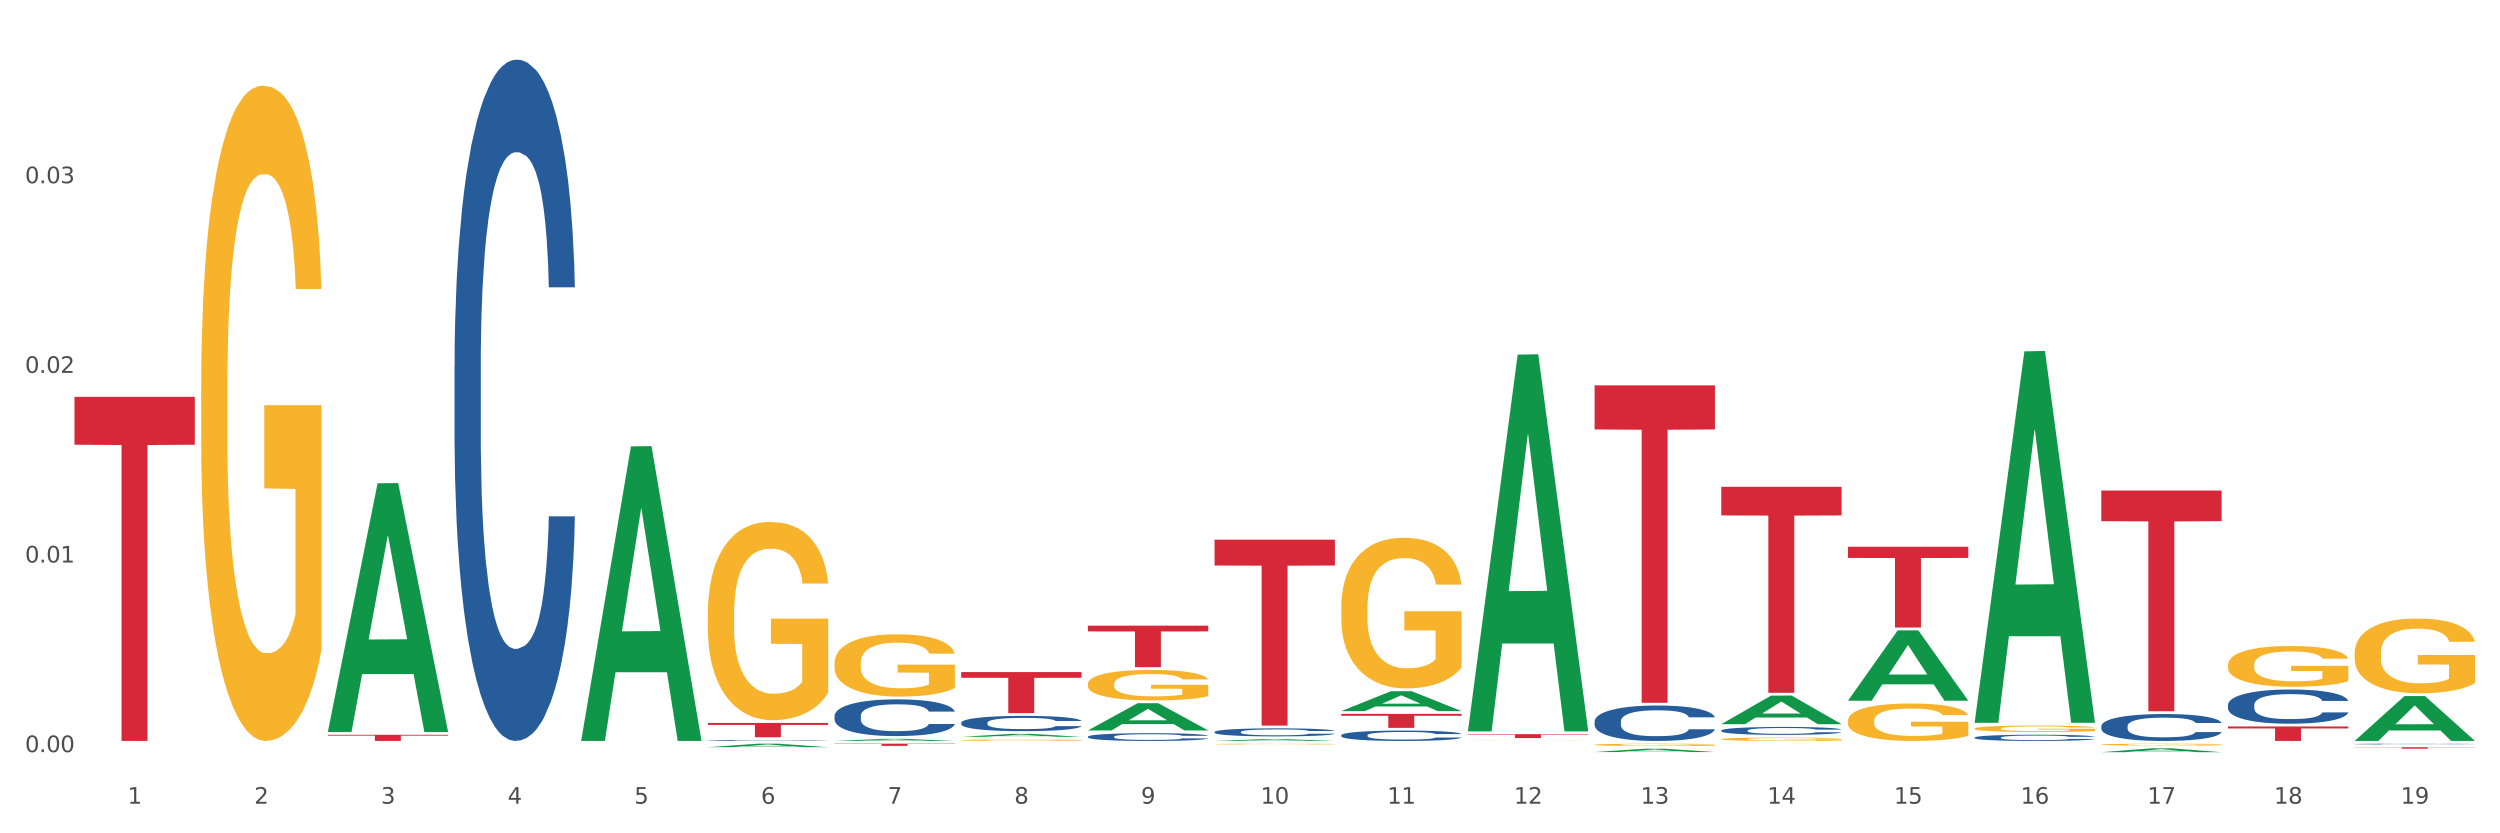 <?xml version="1.0" encoding="utf-8" standalone="no"?>
<!DOCTYPE svg PUBLIC "-//W3C//DTD SVG 1.1//EN"
  "http://www.w3.org/Graphics/SVG/1.1/DTD/svg11.dtd">
<svg xmlns:xlink="http://www.w3.org/1999/xlink" width="1080pt" height="360pt" viewBox="0 0 1080 360" xmlns="http://www.w3.org/2000/svg" version="1.1">
 <rect x="0" y="0" width="1080" height="360" fill="#333333" stroke="none"/>
 <defs>
  <style type="text/css">*{stroke-linejoin: round; stroke-linecap: butt}</style>
 </defs>
 <g id="figure_1">
  <g id="patch_1">
   <path d="M 0 360 
L 1080 360 
L 1080 0 
L 0 0 
z
" style="fill: #ffffff; stroke: #ffffff; stroke-linejoin: miter"/>
  </g>
  <g id="axes_1">
   <g id="matplotlib.axis_1">
    <g id="xtick_1">
     <g id="text_1">
      <!-- 1 -->
      <g style="fill: #4d4d4d" transform="translate(55.115 347.204) scale(0.096 -0.096)">
       <defs>
        <path id="DejaVuSans-31" d="M 794 531 
L 1825 531 
L 1825 4091 
L 703 3866 
L 703 4441 
L 1819 4666 
L 2450 4666 
L 2450 531 
L 3481 531 
L 3481 0 
L 794 0 
L 794 531 
z
" transform="scale(0.016)"/>
       </defs>
       <use xlink:href="#DejaVuSans-31"/>
      </g>
     </g>
    </g>
    <g id="xtick_2">
     <g id="text_2">
      <!-- 2 -->
      <g style="fill: #4d4d4d" transform="translate(109.839 347.204) scale(0.096 -0.096)">
       <defs>
        <path id="DejaVuSans-32" d="M 1228 531 
L 3431 531 
L 3431 0 
L 469 0 
L 469 531 
Q 828 903 1448 1529 
Q 2069 2156 2228 2338 
Q 2531 2678 2651 2914 
Q 2772 3150 2772 3378 
Q 2772 3750 2511 3984 
Q 2250 4219 1831 4219 
Q 1534 4219 1204 4116 
Q 875 4013 500 3803 
L 500 4441 
Q 881 4594 1212 4672 
Q 1544 4750 1819 4750 
Q 2544 4750 2975 4387 
Q 3406 4025 3406 3419 
Q 3406 3131 3298 2873 
Q 3191 2616 2906 2266 
Q 2828 2175 2409 1742 
Q 1991 1309 1228 531 
z
" transform="scale(0.016)"/>
       </defs>
       <use xlink:href="#DejaVuSans-32"/>
      </g>
     </g>
    </g>
    <g id="xtick_3">
     <g id="text_3">
      <!-- 3 -->
      <g style="fill: #4d4d4d" transform="translate(164.564 347.204) scale(0.096 -0.096)">
       <defs>
        <path id="DejaVuSans-33" d="M 2597 2516 
Q 3050 2419 3304 2112 
Q 3559 1806 3559 1356 
Q 3559 666 3084 287 
Q 2609 -91 1734 -91 
Q 1441 -91 1130 -33 
Q 819 25 488 141 
L 488 750 
Q 750 597 1062 519 
Q 1375 441 1716 441 
Q 2309 441 2620 675 
Q 2931 909 2931 1356 
Q 2931 1769 2642 2001 
Q 2353 2234 1838 2234 
L 1294 2234 
L 1294 2753 
L 1863 2753 
Q 2328 2753 2575 2939 
Q 2822 3125 2822 3475 
Q 2822 3834 2567 4026 
Q 2313 4219 1838 4219 
Q 1578 4219 1281 4162 
Q 984 4106 628 3988 
L 628 4550 
Q 988 4650 1302 4700 
Q 1616 4750 1894 4750 
Q 2613 4750 3031 4423 
Q 3450 4097 3450 3541 
Q 3450 3153 3228 2886 
Q 3006 2619 2597 2516 
z
" transform="scale(0.016)"/>
       </defs>
       <use xlink:href="#DejaVuSans-33"/>
      </g>
     </g>
    </g>
    <g id="xtick_4">
     <g id="text_4">
      <!-- 4 -->
      <g style="fill: #4d4d4d" transform="translate(219.288 347.204) scale(0.096 -0.096)">
       <defs>
        <path id="DejaVuSans-34" d="M 2419 4116 
L 825 1625 
L 2419 1625 
L 2419 4116 
z
M 2253 4666 
L 3047 4666 
L 3047 1625 
L 3713 1625 
L 3713 1100 
L 3047 1100 
L 3047 0 
L 2419 0 
L 2419 1100 
L 313 1100 
L 313 1709 
L 2253 4666 
z
" transform="scale(0.016)"/>
       </defs>
       <use xlink:href="#DejaVuSans-34"/>
      </g>
     </g>
    </g>
    <g id="xtick_5">
     <g id="text_5">
      <!-- 5 -->
      <g style="fill: #4d4d4d" transform="translate(274.012 347.204) scale(0.096 -0.096)">
       <defs>
        <path id="DejaVuSans-35" d="M 691 4666 
L 3169 4666 
L 3169 4134 
L 1269 4134 
L 1269 2991 
Q 1406 3038 1543 3061 
Q 1681 3084 1819 3084 
Q 2600 3084 3056 2656 
Q 3513 2228 3513 1497 
Q 3513 744 3044 326 
Q 2575 -91 1722 -91 
Q 1428 -91 1123 -41 
Q 819 9 494 109 
L 494 744 
Q 775 591 1075 516 
Q 1375 441 1709 441 
Q 2250 441 2565 725 
Q 2881 1009 2881 1497 
Q 2881 1984 2565 2268 
Q 2250 2553 1709 2553 
Q 1456 2553 1204 2497 
Q 953 2441 691 2322 
L 691 4666 
z
" transform="scale(0.016)"/>
       </defs>
       <use xlink:href="#DejaVuSans-35"/>
      </g>
     </g>
    </g>
    <g id="xtick_6">
     <g id="text_6">
      <!-- 6 -->
      <g style="fill: #4d4d4d" transform="translate(328.736 347.204) scale(0.096 -0.096)">
       <defs>
        <path id="DejaVuSans-36" d="M 2113 2584 
Q 1688 2584 1439 2293 
Q 1191 2003 1191 1497 
Q 1191 994 1439 701 
Q 1688 409 2113 409 
Q 2538 409 2786 701 
Q 3034 994 3034 1497 
Q 3034 2003 2786 2293 
Q 2538 2584 2113 2584 
z
M 3366 4563 
L 3366 3988 
Q 3128 4100 2886 4159 
Q 2644 4219 2406 4219 
Q 1781 4219 1451 3797 
Q 1122 3375 1075 2522 
Q 1259 2794 1537 2939 
Q 1816 3084 2150 3084 
Q 2853 3084 3261 2657 
Q 3669 2231 3669 1497 
Q 3669 778 3244 343 
Q 2819 -91 2113 -91 
Q 1303 -91 875 529 
Q 447 1150 447 2328 
Q 447 3434 972 4092 
Q 1497 4750 2381 4750 
Q 2619 4750 2861 4703 
Q 3103 4656 3366 4563 
z
" transform="scale(0.016)"/>
       </defs>
       <use xlink:href="#DejaVuSans-36"/>
      </g>
     </g>
    </g>
    <g id="xtick_7">
     <g id="text_7">
      <!-- 7 -->
      <g style="fill: #4d4d4d" transform="translate(383.461 347.204) scale(0.096 -0.096)">
       <defs>
        <path id="DejaVuSans-37" d="M 525 4666 
L 3525 4666 
L 3525 4397 
L 1831 0 
L 1172 0 
L 2766 4134 
L 525 4134 
L 525 4666 
z
" transform="scale(0.016)"/>
       </defs>
       <use xlink:href="#DejaVuSans-37"/>
      </g>
     </g>
    </g>
    <g id="xtick_8">
     <g id="text_8">
      <!-- 8 -->
      <g style="fill: #4d4d4d" transform="translate(438.185 347.204) scale(0.096 -0.096)">
       <defs>
        <path id="DejaVuSans-38" d="M 2034 2216 
Q 1584 2216 1326 1975 
Q 1069 1734 1069 1313 
Q 1069 891 1326 650 
Q 1584 409 2034 409 
Q 2484 409 2743 651 
Q 3003 894 3003 1313 
Q 3003 1734 2745 1975 
Q 2488 2216 2034 2216 
z
M 1403 2484 
Q 997 2584 770 2862 
Q 544 3141 544 3541 
Q 544 4100 942 4425 
Q 1341 4750 2034 4750 
Q 2731 4750 3128 4425 
Q 3525 4100 3525 3541 
Q 3525 3141 3298 2862 
Q 3072 2584 2669 2484 
Q 3125 2378 3379 2068 
Q 3634 1759 3634 1313 
Q 3634 634 3220 271 
Q 2806 -91 2034 -91 
Q 1263 -91 848 271 
Q 434 634 434 1313 
Q 434 1759 690 2068 
Q 947 2378 1403 2484 
z
M 1172 3481 
Q 1172 3119 1398 2916 
Q 1625 2713 2034 2713 
Q 2441 2713 2670 2916 
Q 2900 3119 2900 3481 
Q 2900 3844 2670 4047 
Q 2441 4250 2034 4250 
Q 1625 4250 1398 4047 
Q 1172 3844 1172 3481 
z
" transform="scale(0.016)"/>
       </defs>
       <use xlink:href="#DejaVuSans-38"/>
      </g>
     </g>
    </g>
    <g id="xtick_9">
     <g id="text_9">
      <!-- 9 -->
      <g style="fill: #4d4d4d" transform="translate(492.909 347.204) scale(0.096 -0.096)">
       <defs>
        <path id="DejaVuSans-39" d="M 703 97 
L 703 672 
Q 941 559 1184 500 
Q 1428 441 1663 441 
Q 2288 441 2617 861 
Q 2947 1281 2994 2138 
Q 2813 1869 2534 1725 
Q 2256 1581 1919 1581 
Q 1219 1581 811 2004 
Q 403 2428 403 3163 
Q 403 3881 828 4315 
Q 1253 4750 1959 4750 
Q 2769 4750 3195 4129 
Q 3622 3509 3622 2328 
Q 3622 1225 3098 567 
Q 2575 -91 1691 -91 
Q 1453 -91 1209 -44 
Q 966 3 703 97 
z
M 1959 2075 
Q 2384 2075 2632 2365 
Q 2881 2656 2881 3163 
Q 2881 3666 2632 3958 
Q 2384 4250 1959 4250 
Q 1534 4250 1286 3958 
Q 1038 3666 1038 3163 
Q 1038 2656 1286 2365 
Q 1534 2075 1959 2075 
z
" transform="scale(0.016)"/>
       </defs>
       <use xlink:href="#DejaVuSans-39"/>
      </g>
     </g>
    </g>
    <g id="xtick_10">
     <g id="text_10">
      <!-- 10 -->
      <g style="fill: #4d4d4d" transform="translate(544.58 347.204) scale(0.096 -0.096)">
       <defs>
        <path id="DejaVuSans-30" d="M 2034 4250 
Q 1547 4250 1301 3770 
Q 1056 3291 1056 2328 
Q 1056 1369 1301 889 
Q 1547 409 2034 409 
Q 2525 409 2770 889 
Q 3016 1369 3016 2328 
Q 3016 3291 2770 3770 
Q 2525 4250 2034 4250 
z
M 2034 4750 
Q 2819 4750 3233 4129 
Q 3647 3509 3647 2328 
Q 3647 1150 3233 529 
Q 2819 -91 2034 -91 
Q 1250 -91 836 529 
Q 422 1150 422 2328 
Q 422 3509 836 4129 
Q 1250 4750 2034 4750 
z
" transform="scale(0.016)"/>
       </defs>
       <use xlink:href="#DejaVuSans-31"/>
       <use xlink:href="#DejaVuSans-30" transform="translate(63.623 0)"/>
      </g>
     </g>
    </g>
    <g id="xtick_11">
     <g id="text_11">
      <!-- 11 -->
      <g style="fill: #4d4d4d" transform="translate(599.304 347.204) scale(0.096 -0.096)">
       <use xlink:href="#DejaVuSans-31"/>
       <use xlink:href="#DejaVuSans-31" transform="translate(63.623 0)"/>
      </g>
     </g>
    </g>
    <g id="xtick_12">
     <g id="text_12">
      <!-- 12 -->
      <g style="fill: #4d4d4d" transform="translate(654.028 347.204) scale(0.096 -0.096)">
       <use xlink:href="#DejaVuSans-31"/>
       <use xlink:href="#DejaVuSans-32" transform="translate(63.623 0)"/>
      </g>
     </g>
    </g>
    <g id="xtick_13">
     <g id="text_13">
      <!-- 13 -->
      <g style="fill: #4d4d4d" transform="translate(708.752 347.204) scale(0.096 -0.096)">
       <use xlink:href="#DejaVuSans-31"/>
       <use xlink:href="#DejaVuSans-33" transform="translate(63.623 0)"/>
      </g>
     </g>
    </g>
    <g id="xtick_14">
     <g id="text_14">
      <!-- 14 -->
      <g style="fill: #4d4d4d" transform="translate(763.477 347.204) scale(0.096 -0.096)">
       <use xlink:href="#DejaVuSans-31"/>
       <use xlink:href="#DejaVuSans-34" transform="translate(63.623 0)"/>
      </g>
     </g>
    </g>
    <g id="xtick_15">
     <g id="text_15">
      <!-- 15 -->
      <g style="fill: #4d4d4d" transform="translate(818.201 347.204) scale(0.096 -0.096)">
       <use xlink:href="#DejaVuSans-31"/>
       <use xlink:href="#DejaVuSans-35" transform="translate(63.623 0)"/>
      </g>
     </g>
    </g>
    <g id="xtick_16">
     <g id="text_16">
      <!-- 16 -->
      <g style="fill: #4d4d4d" transform="translate(872.925 347.204) scale(0.096 -0.096)">
       <use xlink:href="#DejaVuSans-31"/>
       <use xlink:href="#DejaVuSans-36" transform="translate(63.623 0)"/>
      </g>
     </g>
    </g>
    <g id="xtick_17">
     <g id="text_17">
      <!-- 17 -->
      <g style="fill: #4d4d4d" transform="translate(927.649 347.204) scale(0.096 -0.096)">
       <use xlink:href="#DejaVuSans-31"/>
       <use xlink:href="#DejaVuSans-37" transform="translate(63.623 0)"/>
      </g>
     </g>
    </g>
    <g id="xtick_18">
     <g id="text_18">
      <!-- 18 -->
      <g style="fill: #4d4d4d" transform="translate(982.374 347.204) scale(0.096 -0.096)">
       <use xlink:href="#DejaVuSans-31"/>
       <use xlink:href="#DejaVuSans-38" transform="translate(63.623 0)"/>
      </g>
     </g>
    </g>
    <g id="xtick_19">
     <g id="text_19">
      <!-- 19 -->
      <g style="fill: #4d4d4d" transform="translate(1037.098 347.204) scale(0.096 -0.096)">
       <use xlink:href="#DejaVuSans-31"/>
       <use xlink:href="#DejaVuSans-39" transform="translate(63.623 0)"/>
      </g>
     </g>
    </g>
    <g id="xtick_20"/>
    <g id="xtick_21"/>
    <g id="xtick_22"/>
    <g id="xtick_23"/>
    <g id="xtick_24"/>
    <g id="xtick_25"/>
    <g id="xtick_26"/>
    <g id="xtick_27"/>
    <g id="xtick_28"/>
    <g id="xtick_29"/>
    <g id="xtick_30"/>
    <g id="xtick_31"/>
    <g id="xtick_32"/>
    <g id="xtick_33"/>
    <g id="xtick_34"/>
    <g id="xtick_35"/>
    <g id="xtick_36"/>
    <g id="xtick_37"/>
   </g>
   <g id="matplotlib.axis_2">
    <g id="ytick_1">
     <g id="text_20">
      <!-- 0.00 -->
      <g style="fill: #4d4d4d" transform="translate(10.8 324.92) scale(0.096 -0.096)">
       <defs>
        <path id="DejaVuSans-2e" d="M 684 794 
L 1344 794 
L 1344 0 
L 684 0 
L 684 794 
z
" transform="scale(0.016)"/>
       </defs>
       <use xlink:href="#DejaVuSans-30"/>
       <use xlink:href="#DejaVuSans-2e" transform="translate(63.623 0)"/>
       <use xlink:href="#DejaVuSans-30" transform="translate(95.41 0)"/>
       <use xlink:href="#DejaVuSans-30" transform="translate(159.033 0)"/>
      </g>
     </g>
    </g>
    <g id="ytick_2">
     <g id="text_21">
      <!-- 0.01 -->
      <g style="fill: #4d4d4d" transform="translate(10.8 243.001) scale(0.096 -0.096)">
       <use xlink:href="#DejaVuSans-30"/>
       <use xlink:href="#DejaVuSans-2e" transform="translate(63.623 0)"/>
       <use xlink:href="#DejaVuSans-30" transform="translate(95.41 0)"/>
       <use xlink:href="#DejaVuSans-31" transform="translate(159.033 0)"/>
      </g>
     </g>
    </g>
    <g id="ytick_3">
     <g id="text_22">
      <!-- 0.02 -->
      <g style="fill: #4d4d4d" transform="translate(10.8 161.082) scale(0.096 -0.096)">
       <use xlink:href="#DejaVuSans-30"/>
       <use xlink:href="#DejaVuSans-2e" transform="translate(63.623 0)"/>
       <use xlink:href="#DejaVuSans-30" transform="translate(95.41 0)"/>
       <use xlink:href="#DejaVuSans-32" transform="translate(159.033 0)"/>
      </g>
     </g>
    </g>
    <g id="ytick_4">
     <g id="text_23">
      <!-- 0.03 -->
      <g style="fill: #4d4d4d" transform="translate(10.8 79.163) scale(0.096 -0.096)">
       <use xlink:href="#DejaVuSans-30"/>
       <use xlink:href="#DejaVuSans-2e" transform="translate(63.623 0)"/>
       <use xlink:href="#DejaVuSans-30" transform="translate(95.41 0)"/>
       <use xlink:href="#DejaVuSans-33" transform="translate(159.033 0)"/>
      </g>
     </g>
    </g>
    <g id="ytick_5"/>
    <g id="ytick_6"/>
    <g id="ytick_7"/>
    <g id="ytick_8"/>
   </g>
   <g id="PolyCollection_1">
    <path d="M 141.624 316.062 
L 141.677 315.961 
L 163.116 208.775 
L 172.012 208.674 
L 193.612 316.264 
L 183.321 316.264 
L 178.658 291.21 
L 156.523 291.21 
L 156.362 291.615 
L 151.86 316.264 
L 141.624 316.264 
L 141.624 316.062 
L 159.31 276.259 
L 175.871 276.158 
L 167.671 231.606 
L 167.564 231.404 
L 167.457 231.707 
L 159.257 276.158 
L 159.31 276.259 
L 141.624 316.062 
z
" clip-path="url(#p69cddc0421)" style="fill: #109648"/>
    <path d="M 579.418 262.402 
L 579.479 262.342 
L 579.479 260.203 
L 579.602 258.36 
L 580.216 253.903 
L 581.136 250.218 
L 581.812 248.257 
L 582.487 246.653 
L 583.285 245.048 
L 584.267 243.384 
L 586.047 240.947 
L 587.152 239.699 
L 588.502 238.392 
L 590.957 236.49 
L 592.737 235.42 
L 594.578 234.529 
L 597.586 233.459 
L 599.55 232.983 
L 601.637 232.627 
L 604.154 232.389 
L 606.056 232.33 
L 610.23 232.508 
L 613.79 233.043 
L 615.509 233.459 
L 617.718 234.172 
L 618.884 234.647 
L 620.787 235.598 
L 622.751 236.846 
L 624.102 237.916 
L 626.127 239.937 
L 627.662 241.957 
L 629.073 244.454 
L 629.81 246.177 
L 630.362 247.782 
L 630.853 249.624 
L 631.344 252.536 
L 620.296 252.536 
L 619.867 250.456 
L 619.191 248.495 
L 618.209 246.593 
L 617.35 245.404 
L 615.877 243.919 
L 614.527 242.968 
L 613.115 242.255 
L 611.396 241.66 
L 610.046 241.363 
L 608.143 241.125 
L 604.399 241.185 
L 601.882 241.66 
L 600.164 242.255 
L 599.059 242.789 
L 598.077 243.384 
L 596.972 244.216 
L 595.683 245.464 
L 594.763 246.593 
L 593.842 248.019 
L 593.105 249.446 
L 592.43 251.11 
L 591.878 252.893 
L 591.448 254.735 
L 591.08 256.994 
L 590.773 260.738 
L 590.773 268.88 
L 590.896 270.722 
L 591.203 273.159 
L 591.571 275.001 
L 592.185 277.2 
L 592.737 278.686 
L 593.78 280.826 
L 594.947 282.608 
L 595.867 283.738 
L 596.788 284.689 
L 598.384 285.996 
L 600.164 287.066 
L 601.698 287.72 
L 603.785 288.314 
L 605.197 288.552 
L 606.425 288.67 
L 609.432 288.67 
L 611.58 288.492 
L 613.974 288.076 
L 615.816 287.541 
L 617.35 286.887 
L 619.069 285.818 
L 620.173 284.807 
L 620.173 272.386 
L 606.67 272.327 
L 606.67 264.066 
L 631.406 264.066 
L 631.406 288.314 
L 630.362 289.562 
L 629.196 290.691 
L 627.969 291.701 
L 626.127 292.949 
L 623.918 294.138 
L 621.953 294.97 
L 619.867 295.683 
L 617.411 296.337 
L 614.22 296.931 
L 612.256 297.169 
L 609.8 297.347 
L 606.916 297.407 
L 604.399 297.288 
L 601.944 296.991 
L 599.366 296.456 
L 596.849 295.683 
L 594.947 294.911 
L 593.044 293.96 
L 591.018 292.712 
L 589.423 291.523 
L 588.195 290.453 
L 586.845 289.086 
L 585.372 287.304 
L 584.267 285.699 
L 583.285 284.035 
L 582.241 281.895 
L 581.505 280.053 
L 580.768 277.735 
L 580.338 276.012 
L 579.847 273.337 
L 579.479 269.593 
L 579.418 262.402 
z
" clip-path="url(#p69cddc0421)" style="fill: #f7b32b"/>
    <path d="M 524.693 321.448 
L 524.755 321.447 
L 524.755 321.435 
L 524.878 321.424 
L 525.491 321.398 
L 526.412 321.377 
L 527.087 321.366 
L 527.762 321.356 
L 528.56 321.347 
L 529.542 321.337 
L 531.322 321.323 
L 532.427 321.316 
L 533.778 321.308 
L 536.233 321.297 
L 538.013 321.291 
L 539.854 321.286 
L 542.862 321.28 
L 544.826 321.277 
L 546.913 321.275 
L 549.429 321.273 
L 551.332 321.273 
L 555.506 321.274 
L 559.066 321.277 
L 560.784 321.28 
L 562.994 321.284 
L 564.16 321.287 
L 566.063 321.292 
L 568.027 321.299 
L 569.377 321.306 
L 571.403 321.317 
L 572.937 321.329 
L 574.349 321.343 
L 575.086 321.353 
L 575.638 321.363 
L 576.129 321.373 
L 576.62 321.39 
L 565.572 321.39 
L 565.142 321.378 
L 564.467 321.367 
L 563.485 321.356 
L 562.626 321.349 
L 561.153 321.34 
L 559.802 321.335 
L 558.391 321.331 
L 556.672 321.327 
L 555.322 321.326 
L 553.419 321.324 
L 549.675 321.324 
L 547.158 321.327 
L 545.44 321.331 
L 544.335 321.334 
L 543.353 321.337 
L 542.248 321.342 
L 540.959 321.349 
L 540.038 321.356 
L 539.118 321.364 
L 538.381 321.372 
L 537.706 321.382 
L 537.153 321.392 
L 536.724 321.403 
L 536.355 321.416 
L 536.049 321.438 
L 536.049 321.485 
L 536.171 321.496 
L 536.478 321.51 
L 536.847 321.521 
L 537.46 321.534 
L 538.013 321.542 
L 539.056 321.555 
L 540.222 321.565 
L 541.143 321.571 
L 542.064 321.577 
L 543.66 321.585 
L 545.44 321.591 
L 546.974 321.595 
L 549.061 321.598 
L 550.473 321.599 
L 551.7 321.6 
L 554.708 321.6 
L 556.856 321.599 
L 559.25 321.597 
L 561.091 321.594 
L 562.626 321.59 
L 564.344 321.584 
L 565.449 321.578 
L 565.449 321.506 
L 551.946 321.505 
L 551.946 321.457 
L 576.682 321.457 
L 576.682 321.598 
L 575.638 321.605 
L 574.472 321.612 
L 573.244 321.618 
L 571.403 321.625 
L 569.193 321.632 
L 567.229 321.637 
L 565.142 321.641 
L 562.687 321.645 
L 559.495 321.648 
L 557.531 321.649 
L 555.076 321.65 
L 552.191 321.651 
L 549.675 321.65 
L 547.22 321.648 
L 544.642 321.645 
L 542.125 321.641 
L 540.222 321.636 
L 538.32 321.631 
L 536.294 321.624 
L 534.698 321.617 
L 533.471 321.61 
L 532.12 321.603 
L 530.647 321.592 
L 529.542 321.583 
L 528.56 321.573 
L 527.517 321.561 
L 526.78 321.55 
L 526.044 321.537 
L 525.614 321.527 
L 525.123 321.511 
L 524.755 321.489 
L 524.693 321.448 
z
" clip-path="url(#p69cddc0421)" style="fill: #f7b32b"/>
    <path d="M 469.969 295.504 
L 470.031 295.492 
L 470.031 295.059 
L 470.153 294.686 
L 470.767 293.783 
L 471.688 293.037 
L 472.363 292.64 
L 473.038 292.315 
L 473.836 291.99 
L 474.818 291.654 
L 476.598 291.16 
L 477.703 290.908 
L 479.053 290.643 
L 481.508 290.258 
L 483.288 290.041 
L 485.13 289.861 
L 488.137 289.644 
L 490.102 289.548 
L 492.188 289.476 
L 494.705 289.427 
L 496.608 289.415 
L 500.781 289.452 
L 504.341 289.56 
L 506.06 289.644 
L 508.27 289.788 
L 509.436 289.885 
L 511.339 290.077 
L 513.303 290.33 
L 514.653 290.547 
L 516.679 290.956 
L 518.213 291.365 
L 519.625 291.87 
L 520.361 292.219 
L 520.914 292.544 
L 521.405 292.917 
L 521.896 293.507 
L 510.848 293.507 
L 510.418 293.085 
L 509.743 292.688 
L 508.761 292.303 
L 507.901 292.063 
L 506.428 291.762 
L 505.078 291.569 
L 503.666 291.425 
L 501.948 291.305 
L 500.597 291.244 
L 498.695 291.196 
L 494.95 291.208 
L 492.434 291.305 
L 490.715 291.425 
L 489.61 291.533 
L 488.628 291.654 
L 487.524 291.822 
L 486.235 292.075 
L 485.314 292.303 
L 484.393 292.592 
L 483.657 292.881 
L 482.982 293.218 
L 482.429 293.579 
L 481.999 293.952 
L 481.631 294.409 
L 481.324 295.167 
L 481.324 296.816 
L 481.447 297.189 
L 481.754 297.682 
L 482.122 298.055 
L 482.736 298.5 
L 483.288 298.801 
L 484.332 299.234 
L 485.498 299.595 
L 486.419 299.824 
L 487.339 300.016 
L 488.935 300.281 
L 490.715 300.498 
L 492.25 300.63 
L 494.337 300.75 
L 495.748 300.798 
L 496.976 300.823 
L 499.984 300.823 
L 502.132 300.786 
L 504.526 300.702 
L 506.367 300.594 
L 507.901 300.462 
L 509.62 300.245 
L 510.725 300.04 
L 510.725 297.526 
L 497.221 297.513 
L 497.221 295.841 
L 521.957 295.841 
L 521.957 300.75 
L 520.914 301.003 
L 519.748 301.232 
L 518.52 301.436 
L 516.679 301.689 
L 514.469 301.93 
L 512.505 302.098 
L 510.418 302.242 
L 507.963 302.375 
L 504.771 302.495 
L 502.807 302.543 
L 500.352 302.579 
L 497.467 302.591 
L 494.95 302.567 
L 492.495 302.507 
L 489.917 302.399 
L 487.401 302.242 
L 485.498 302.086 
L 483.595 301.893 
L 481.57 301.641 
L 479.974 301.4 
L 478.746 301.183 
L 477.396 300.907 
L 475.923 300.546 
L 474.818 300.221 
L 473.836 299.884 
L 472.793 299.451 
L 472.056 299.078 
L 471.32 298.608 
L 470.89 298.26 
L 470.399 297.718 
L 470.031 296.96 
L 469.969 295.504 
z
" clip-path="url(#p69cddc0421)" style="fill: #f7b32b"/>
    <path d="M 415.245 319.765 
L 415.306 319.764 
L 415.306 319.744 
L 415.429 319.727 
L 416.043 319.686 
L 416.964 319.651 
L 417.639 319.633 
L 418.314 319.618 
L 419.112 319.603 
L 420.094 319.588 
L 421.874 319.565 
L 422.979 319.553 
L 424.329 319.541 
L 426.784 319.524 
L 428.564 319.514 
L 430.406 319.505 
L 433.413 319.495 
L 435.377 319.491 
L 437.464 319.488 
L 439.981 319.485 
L 441.883 319.485 
L 446.057 319.486 
L 449.617 319.491 
L 451.336 319.495 
L 453.545 319.502 
L 454.712 319.506 
L 456.614 319.515 
L 458.579 319.527 
L 459.929 319.537 
L 461.954 319.556 
L 463.489 319.575 
L 464.901 319.598 
L 465.637 319.614 
L 466.19 319.629 
L 466.681 319.646 
L 467.172 319.673 
L 456.123 319.673 
L 455.694 319.654 
L 455.019 319.635 
L 454.036 319.618 
L 453.177 319.607 
L 451.704 319.593 
L 450.354 319.584 
L 448.942 319.577 
L 447.223 319.572 
L 445.873 319.569 
L 443.97 319.567 
L 440.226 319.567 
L 437.71 319.572 
L 435.991 319.577 
L 434.886 319.582 
L 433.904 319.588 
L 432.799 319.596 
L 431.51 319.607 
L 430.59 319.618 
L 429.669 319.631 
L 428.932 319.644 
L 428.257 319.66 
L 427.705 319.676 
L 427.275 319.694 
L 426.907 319.715 
L 426.6 319.749 
L 426.6 319.825 
L 426.723 319.842 
L 427.03 319.865 
L 427.398 319.882 
L 428.012 319.903 
L 428.564 319.917 
L 429.608 319.937 
L 430.774 319.953 
L 431.695 319.964 
L 432.615 319.973 
L 434.211 319.985 
L 435.991 319.995 
L 437.526 320.001 
L 439.612 320.006 
L 441.024 320.009 
L 442.252 320.01 
L 445.259 320.01 
L 447.408 320.008 
L 449.801 320.004 
L 451.643 319.999 
L 453.177 319.993 
L 454.896 319.983 
L 456.001 319.974 
L 456.001 319.858 
L 442.497 319.857 
L 442.497 319.78 
L 467.233 319.78 
L 467.233 320.006 
L 466.19 320.018 
L 465.023 320.028 
L 463.796 320.038 
L 461.954 320.05 
L 459.745 320.061 
L 457.781 320.068 
L 455.694 320.075 
L 453.239 320.081 
L 450.047 320.087 
L 448.083 320.089 
L 445.628 320.09 
L 442.743 320.091 
L 440.226 320.09 
L 437.771 320.087 
L 435.193 320.082 
L 432.677 320.075 
L 430.774 320.068 
L 428.871 320.059 
L 426.846 320.047 
L 425.25 320.036 
L 424.022 320.026 
L 422.672 320.014 
L 421.199 319.997 
L 420.094 319.982 
L 419.112 319.966 
L 418.068 319.947 
L 417.332 319.929 
L 416.595 319.908 
L 416.166 319.892 
L 415.675 319.867 
L 415.306 319.832 
L 415.245 319.765 
z
" clip-path="url(#p69cddc0421)" style="fill: #f7b32b"/>
    <path d="M 360.521 286.455 
L 360.582 286.431 
L 360.582 285.545 
L 360.705 284.783 
L 361.319 282.939 
L 362.239 281.414 
L 362.914 280.603 
L 363.59 279.939 
L 364.388 279.275 
L 365.37 278.586 
L 367.15 277.578 
L 368.254 277.061 
L 369.605 276.52 
L 372.06 275.734 
L 373.84 275.291 
L 375.681 274.922 
L 378.689 274.479 
L 380.653 274.283 
L 382.74 274.135 
L 385.256 274.037 
L 387.159 274.012 
L 391.333 274.086 
L 394.893 274.307 
L 396.612 274.479 
L 398.821 274.774 
L 399.987 274.971 
L 401.89 275.365 
L 403.854 275.881 
L 405.205 276.324 
L 407.23 277.16 
L 408.765 277.996 
L 410.176 279.029 
L 410.913 279.742 
L 411.465 280.406 
L 411.956 281.168 
L 412.447 282.373 
L 401.399 282.373 
L 400.969 281.512 
L 400.294 280.701 
L 399.312 279.914 
L 398.453 279.422 
L 396.98 278.807 
L 395.629 278.414 
L 394.218 278.119 
L 392.499 277.873 
L 391.149 277.75 
L 389.246 277.652 
L 385.502 277.676 
L 382.985 277.873 
L 381.267 278.119 
L 380.162 278.34 
L 379.18 278.586 
L 378.075 278.93 
L 376.786 279.447 
L 375.865 279.914 
L 374.945 280.504 
L 374.208 281.094 
L 373.533 281.783 
L 372.981 282.521 
L 372.551 283.283 
L 372.183 284.217 
L 371.876 285.767 
L 371.876 289.136 
L 371.999 289.898 
L 372.305 290.906 
L 372.674 291.668 
L 373.287 292.578 
L 373.84 293.193 
L 374.883 294.078 
L 376.05 294.816 
L 376.97 295.283 
L 377.891 295.677 
L 379.487 296.218 
L 381.267 296.66 
L 382.801 296.931 
L 384.888 297.177 
L 386.3 297.275 
L 387.527 297.324 
L 390.535 297.324 
L 392.683 297.251 
L 395.077 297.078 
L 396.918 296.857 
L 398.453 296.587 
L 400.172 296.144 
L 401.276 295.726 
L 401.276 290.586 
L 387.773 290.562 
L 387.773 287.144 
L 412.509 287.144 
L 412.509 297.177 
L 411.465 297.693 
L 410.299 298.16 
L 409.071 298.579 
L 407.23 299.095 
L 405.02 299.587 
L 403.056 299.931 
L 400.969 300.226 
L 398.514 300.497 
L 395.323 300.743 
L 393.358 300.841 
L 390.903 300.915 
L 388.018 300.939 
L 385.502 300.89 
L 383.047 300.767 
L 380.469 300.546 
L 377.952 300.226 
L 376.05 299.906 
L 374.147 299.513 
L 372.121 298.997 
L 370.525 298.505 
L 369.298 298.062 
L 367.948 297.497 
L 366.474 296.759 
L 365.37 296.095 
L 364.388 295.406 
L 363.344 294.521 
L 362.608 293.759 
L 361.871 292.8 
L 361.441 292.086 
L 360.95 290.98 
L 360.582 289.431 
L 360.521 286.455 
z
" clip-path="url(#p69cddc0421)" style="fill: #f7b32b"/>
    <path d="M 305.796 265.06 
L 305.858 264.982 
L 305.858 262.167 
L 305.981 259.742 
L 306.594 253.876 
L 307.515 249.027 
L 308.19 246.446 
L 308.865 244.334 
L 309.663 242.223 
L 310.645 240.033 
L 312.425 236.826 
L 313.53 235.184 
L 314.88 233.463 
L 317.336 230.96 
L 319.116 229.553 
L 320.957 228.38 
L 323.965 226.972 
L 325.929 226.346 
L 328.016 225.877 
L 330.532 225.564 
L 332.435 225.486 
L 336.609 225.72 
L 340.169 226.424 
L 341.887 226.972 
L 344.097 227.91 
L 345.263 228.536 
L 347.166 229.787 
L 349.13 231.43 
L 350.48 232.838 
L 352.506 235.497 
L 354.04 238.156 
L 355.452 241.441 
L 356.189 243.709 
L 356.741 245.82 
L 357.232 248.245 
L 357.723 252.077 
L 346.675 252.077 
L 346.245 249.34 
L 345.57 246.759 
L 344.588 244.256 
L 343.729 242.692 
L 342.256 240.737 
L 340.905 239.485 
L 339.493 238.547 
L 337.775 237.765 
L 336.425 237.374 
L 334.522 237.061 
L 330.778 237.139 
L 328.261 237.765 
L 326.542 238.547 
L 325.438 239.251 
L 324.456 240.033 
L 323.351 241.128 
L 322.062 242.77 
L 321.141 244.256 
L 320.22 246.133 
L 319.484 248.01 
L 318.809 250.2 
L 318.256 252.547 
L 317.827 254.971 
L 317.458 257.943 
L 317.151 262.87 
L 317.151 273.585 
L 317.274 276.01 
L 317.581 279.216 
L 317.949 281.641 
L 318.563 284.535 
L 319.116 286.49 
L 320.159 289.306 
L 321.325 291.652 
L 322.246 293.138 
L 323.167 294.389 
L 324.762 296.11 
L 326.542 297.518 
L 328.077 298.378 
L 330.164 299.16 
L 331.576 299.473 
L 332.803 299.629 
L 335.811 299.629 
L 337.959 299.395 
L 340.353 298.847 
L 342.194 298.143 
L 343.729 297.283 
L 345.447 295.875 
L 346.552 294.546 
L 346.552 278.2 
L 333.049 278.121 
L 333.049 267.25 
L 357.784 267.25 
L 357.784 299.16 
L 356.741 300.803 
L 355.575 302.289 
L 354.347 303.618 
L 352.506 305.261 
L 350.296 306.825 
L 348.332 307.92 
L 346.245 308.858 
L 343.79 309.719 
L 340.598 310.501 
L 338.634 310.814 
L 336.179 311.048 
L 333.294 311.126 
L 330.778 310.97 
L 328.322 310.579 
L 325.745 309.875 
L 323.228 308.858 
L 321.325 307.842 
L 319.423 306.59 
L 317.397 304.948 
L 315.801 303.384 
L 314.574 301.976 
L 313.223 300.177 
L 311.75 297.831 
L 310.645 295.719 
L 309.663 293.529 
L 308.62 290.713 
L 307.883 288.289 
L 307.147 285.239 
L 306.717 282.971 
L 306.226 279.451 
L 305.858 274.524 
L 305.796 265.06 
z
" clip-path="url(#p69cddc0421)" style="fill: #f7b32b"/>
    <path d="M 86.899 167.803 
L 86.961 167.544 
L 86.961 158.236 
L 87.083 150.221 
L 87.697 130.83 
L 88.618 114.799 
L 89.293 106.267 
L 89.968 99.286 
L 90.766 92.305 
L 91.748 85.066 
L 93.528 74.465 
L 94.633 69.035 
L 95.983 63.347 
L 98.439 55.073 
L 100.219 50.42 
L 102.06 46.541 
L 105.067 41.887 
L 107.032 39.819 
L 109.118 38.267 
L 111.635 37.233 
L 113.538 36.975 
L 117.712 37.75 
L 121.272 40.077 
L 122.99 41.887 
L 125.2 44.99 
L 126.366 47.058 
L 128.269 51.195 
L 130.233 56.625 
L 131.583 61.279 
L 133.609 70.07 
L 135.143 78.86 
L 136.555 89.72 
L 137.291 97.218 
L 137.844 104.199 
L 138.335 112.214 
L 138.826 124.883 
L 127.778 124.883 
L 127.348 115.834 
L 126.673 107.301 
L 125.691 99.028 
L 124.832 93.857 
L 123.358 87.393 
L 122.008 83.256 
L 120.596 80.153 
L 118.878 77.568 
L 117.527 76.275 
L 115.625 75.241 
L 111.881 75.499 
L 109.364 77.568 
L 107.645 80.153 
L 106.541 82.48 
L 105.559 85.066 
L 104.454 88.685 
L 103.165 94.115 
L 102.244 99.028 
L 101.323 105.233 
L 100.587 111.438 
L 99.912 118.678 
L 99.359 126.434 
L 98.93 134.449 
L 98.561 144.275 
L 98.254 160.563 
L 98.254 195.985 
L 98.377 204 
L 98.684 214.601 
L 99.052 222.616 
L 99.666 232.183 
L 100.219 238.647 
L 101.262 247.955 
L 102.428 255.711 
L 103.349 260.624 
L 104.27 264.761 
L 105.865 270.449 
L 107.645 275.103 
L 109.18 277.947 
L 111.267 280.532 
L 112.678 281.567 
L 113.906 282.084 
L 116.914 282.084 
L 119.062 281.308 
L 121.456 279.498 
L 123.297 277.171 
L 124.832 274.327 
L 126.55 269.673 
L 127.655 265.278 
L 127.655 211.24 
L 114.152 210.981 
L 114.152 175.042 
L 138.887 175.042 
L 138.887 280.532 
L 137.844 285.962 
L 136.678 290.874 
L 135.45 295.27 
L 133.609 300.7 
L 131.399 305.871 
L 129.435 309.49 
L 127.348 312.593 
L 124.893 315.437 
L 121.701 318.023 
L 119.737 319.057 
L 117.282 319.832 
L 114.397 320.091 
L 111.881 319.574 
L 109.425 318.281 
L 106.847 315.954 
L 104.331 312.593 
L 102.428 309.232 
L 100.525 305.095 
L 98.5 299.665 
L 96.904 294.494 
L 95.676 289.84 
L 94.326 283.894 
L 92.853 276.137 
L 91.748 269.156 
L 90.766 261.916 
L 89.723 252.609 
L 88.986 244.593 
L 88.25 234.51 
L 87.82 227.012 
L 87.329 215.377 
L 86.961 199.088 
L 86.899 167.803 
z
" clip-path="url(#p69cddc0421)" style="fill: #f7b32b"/>
    <path d="M 1017.212 321.425 
L 1017.273 321.424 
L 1017.273 321.416 
L 1017.458 321.404 
L 1018.134 321.382 
L 1018.994 321.366 
L 1020.469 321.347 
L 1021.268 321.339 
L 1022.312 321.33 
L 1024.463 321.316 
L 1026.921 321.303 
L 1028.642 321.296 
L 1029.932 321.292 
L 1032.821 321.284 
L 1034.48 321.281 
L 1036.2 321.278 
L 1037.675 321.276 
L 1040.133 321.274 
L 1042.1 321.273 
L 1044.374 321.273 
L 1046.279 321.273 
L 1048.798 321.275 
L 1052.485 321.278 
L 1053.899 321.28 
L 1055.804 321.284 
L 1057.77 321.289 
L 1059.368 321.294 
L 1061.211 321.301 
L 1063.116 321.31 
L 1064.96 321.322 
L 1066.25 321.333 
L 1067.295 321.344 
L 1068.217 321.358 
L 1068.893 321.373 
L 1069.2 321.386 
L 1057.954 321.386 
L 1057.647 321.374 
L 1057.033 321.362 
L 1056.418 321.354 
L 1055.742 321.347 
L 1054.697 321.339 
L 1053.776 321.334 
L 1052.239 321.329 
L 1050.826 321.325 
L 1049.658 321.323 
L 1048.245 321.321 
L 1045.234 321.319 
L 1043.083 321.319 
L 1041.731 321.32 
L 1040.072 321.321 
L 1038.659 321.323 
L 1036.999 321.327 
L 1035.709 321.331 
L 1034.418 321.336 
L 1033.681 321.34 
L 1032.575 321.347 
L 1031.837 321.352 
L 1030.854 321.362 
L 1030.301 321.369 
L 1029.318 321.386 
L 1028.888 321.399 
L 1028.703 321.408 
L 1028.58 321.418 
L 1028.58 321.466 
L 1028.949 321.487 
L 1029.256 321.497 
L 1029.748 321.507 
L 1030.67 321.521 
L 1032.022 321.534 
L 1033.435 321.543 
L 1034.603 321.549 
L 1035.709 321.554 
L 1036.815 321.557 
L 1038.167 321.56 
L 1039.273 321.562 
L 1040.932 321.564 
L 1042.899 321.565 
L 1044.435 321.565 
L 1047.569 321.563 
L 1048.982 321.562 
L 1050.334 321.559 
L 1051.809 321.556 
L 1052.977 321.552 
L 1053.653 321.55 
L 1054.759 321.544 
L 1055.619 321.538 
L 1056.357 321.531 
L 1056.848 321.524 
L 1057.401 321.515 
L 1057.831 321.505 
L 1057.954 321.499 
L 1069.2 321.499 
L 1068.954 321.51 
L 1068.524 321.521 
L 1067.664 321.535 
L 1066.988 321.544 
L 1065.943 321.554 
L 1064.837 321.563 
L 1063.301 321.572 
L 1061.887 321.579 
L 1060.412 321.585 
L 1058.815 321.591 
L 1055.926 321.599 
L 1054.882 321.601 
L 1052.67 321.604 
L 1050.949 321.607 
L 1048.429 321.609 
L 1045.848 321.61 
L 1043.145 321.61 
L 1040.748 321.61 
L 1038.105 321.608 
L 1036.446 321.606 
L 1034.603 321.603 
L 1032.452 321.599 
L 1030.424 321.594 
L 1028.519 321.588 
L 1026.737 321.58 
L 1025.078 321.572 
L 1022.927 321.559 
L 1021.329 321.546 
L 1020.162 321.534 
L 1019.363 321.524 
L 1018.564 321.511 
L 1018.134 321.502 
L 1017.458 321.481 
L 1017.212 321.461 
L 1017.212 321.425 
z
" clip-path="url(#p69cddc0421)" style="fill: #255c99"/>
    <path d="M 634.142 320.059 
L 634.203 320.059 
L 634.203 320.057 
L 634.326 320.055 
L 634.94 320.051 
L 635.861 320.048 
L 636.536 320.046 
L 637.211 320.044 
L 638.009 320.043 
L 638.991 320.041 
L 640.771 320.039 
L 641.876 320.038 
L 643.226 320.037 
L 645.681 320.035 
L 647.461 320.034 
L 649.303 320.033 
L 652.31 320.032 
L 654.274 320.032 
L 656.361 320.031 
L 658.878 320.031 
L 660.781 320.031 
L 664.954 320.031 
L 668.514 320.032 
L 670.233 320.032 
L 672.443 320.033 
L 673.609 320.033 
L 675.512 320.034 
L 677.476 320.035 
L 678.826 320.036 
L 680.851 320.038 
L 682.386 320.04 
L 683.798 320.042 
L 684.534 320.044 
L 685.087 320.045 
L 685.578 320.047 
L 686.069 320.05 
L 675.02 320.05 
L 674.591 320.048 
L 673.916 320.046 
L 672.934 320.044 
L 672.074 320.043 
L 670.601 320.042 
L 669.251 320.041 
L 667.839 320.04 
L 666.121 320.04 
L 664.77 320.039 
L 662.867 320.039 
L 659.123 320.039 
L 656.607 320.04 
L 654.888 320.04 
L 653.783 320.041 
L 652.801 320.041 
L 651.696 320.042 
L 650.407 320.043 
L 649.487 320.044 
L 648.566 320.046 
L 647.83 320.047 
L 647.154 320.048 
L 646.602 320.05 
L 646.172 320.052 
L 645.804 320.054 
L 645.497 320.057 
L 645.497 320.065 
L 645.62 320.066 
L 645.927 320.069 
L 646.295 320.07 
L 646.909 320.072 
L 647.461 320.074 
L 648.505 320.076 
L 649.671 320.077 
L 650.592 320.078 
L 651.512 320.079 
L 653.108 320.081 
L 654.888 320.082 
L 656.423 320.082 
L 658.51 320.083 
L 659.921 320.083 
L 661.149 320.083 
L 664.156 320.083 
L 666.305 320.083 
L 668.698 320.082 
L 670.54 320.082 
L 672.074 320.081 
L 673.793 320.08 
L 674.898 320.079 
L 674.898 320.068 
L 661.394 320.068 
L 661.394 320.06 
L 686.13 320.06 
L 686.13 320.083 
L 685.087 320.084 
L 683.92 320.085 
L 682.693 320.086 
L 680.851 320.087 
L 678.642 320.088 
L 676.678 320.089 
L 674.591 320.089 
L 672.136 320.09 
L 668.944 320.091 
L 666.98 320.091 
L 664.525 320.091 
L 661.64 320.091 
L 659.123 320.091 
L 656.668 320.091 
L 654.09 320.09 
L 651.574 320.089 
L 649.671 320.089 
L 647.768 320.088 
L 645.743 320.087 
L 644.147 320.086 
L 642.919 320.085 
L 641.569 320.083 
L 640.096 320.082 
L 638.991 320.08 
L 638.009 320.079 
L 636.965 320.077 
L 636.229 320.075 
L 635.492 320.073 
L 635.063 320.071 
L 634.572 320.069 
L 634.203 320.065 
L 634.142 320.059 
z
" clip-path="url(#p69cddc0421)" style="fill: #f7b32b"/>
    <path d="M 962.488 304.504 
L 962.549 304.49 
L 962.549 304.113 
L 962.733 303.6 
L 963.409 302.655 
L 964.27 301.94 
L 965.745 301.103 
L 966.543 300.752 
L 967.588 300.361 
L 969.739 299.726 
L 972.197 299.186 
L 973.918 298.89 
L 975.208 298.701 
L 978.096 298.363 
L 979.756 298.215 
L 981.476 298.093 
L 982.951 298.012 
L 985.409 297.918 
L 987.376 297.877 
L 989.649 297.864 
L 991.554 297.877 
L 994.074 297.931 
L 997.761 298.093 
L 999.174 298.188 
L 1001.079 298.35 
L 1003.046 298.566 
L 1004.643 298.782 
L 1006.487 299.092 
L 1008.392 299.497 
L 1010.236 300.01 
L 1011.526 300.482 
L 1012.571 300.981 
L 1013.492 301.589 
L 1014.168 302.25 
L 1014.476 302.803 
L 1003.23 302.803 
L 1002.923 302.304 
L 1002.308 301.764 
L 1001.694 301.4 
L 1001.018 301.103 
L 999.973 300.766 
L 999.051 300.55 
L 997.515 300.293 
L 996.102 300.131 
L 994.934 300.037 
L 993.521 299.956 
L 990.51 299.875 
L 988.359 299.875 
L 987.007 299.902 
L 985.348 299.969 
L 983.934 300.064 
L 982.275 300.226 
L 980.985 300.401 
L 979.694 300.631 
L 978.957 300.793 
L 977.851 301.089 
L 977.113 301.332 
L 976.13 301.751 
L 975.577 302.048 
L 974.594 302.817 
L 974.163 303.384 
L 973.979 303.775 
L 973.856 304.207 
L 973.856 306.312 
L 974.225 307.257 
L 974.532 307.662 
L 975.024 308.121 
L 975.946 308.715 
L 977.298 309.295 
L 978.711 309.713 
L 979.878 309.97 
L 980.985 310.159 
L 982.091 310.307 
L 983.443 310.442 
L 984.549 310.523 
L 986.208 310.604 
L 988.174 310.645 
L 989.711 310.645 
L 992.845 310.577 
L 994.258 310.51 
L 995.61 310.415 
L 997.085 310.267 
L 998.253 310.105 
L 998.928 309.983 
L 1000.035 309.727 
L 1000.895 309.457 
L 1001.632 309.147 
L 1002.124 308.877 
L 1002.677 308.472 
L 1003.107 308.013 
L 1003.23 307.77 
L 1014.476 307.77 
L 1014.23 308.256 
L 1013.8 308.728 
L 1012.939 309.363 
L 1012.263 309.727 
L 1011.219 310.172 
L 1010.113 310.55 
L 1008.576 310.969 
L 1007.163 311.279 
L 1005.688 311.549 
L 1004.09 311.792 
L 1001.202 312.129 
L 1000.158 312.224 
L 997.945 312.386 
L 996.225 312.48 
L 993.705 312.575 
L 991.124 312.629 
L 988.42 312.642 
L 986.024 312.615 
L 983.381 312.534 
L 981.722 312.453 
L 979.878 312.332 
L 977.728 312.143 
L 975.7 311.913 
L 973.795 311.643 
L 972.013 311.333 
L 970.353 310.982 
L 968.203 310.402 
L 966.605 309.835 
L 965.437 309.309 
L 964.638 308.863 
L 963.84 308.296 
L 963.409 307.905 
L 962.733 306.96 
L 962.488 306.083 
L 962.488 304.504 
z
" clip-path="url(#p69cddc0421)" style="fill: #255c99"/>
    <path d="M 853.039 318.613 
L 853.101 318.61 
L 853.101 318.542 
L 853.285 318.448 
L 853.961 318.277 
L 854.821 318.147 
L 856.296 317.995 
L 857.095 317.931 
L 858.14 317.86 
L 860.29 317.745 
L 862.748 317.647 
L 864.469 317.593 
L 865.76 317.558 
L 868.648 317.497 
L 870.307 317.47 
L 872.028 317.448 
L 873.503 317.433 
L 875.961 317.416 
L 877.927 317.409 
L 880.201 317.406 
L 882.106 317.409 
L 884.625 317.419 
L 888.312 317.448 
L 889.726 317.465 
L 891.631 317.495 
L 893.597 317.534 
L 895.195 317.573 
L 897.038 317.629 
L 898.943 317.703 
L 900.787 317.796 
L 902.077 317.882 
L 903.122 317.973 
L 904.044 318.083 
L 904.72 318.203 
L 905.027 318.304 
L 893.782 318.304 
L 893.474 318.213 
L 892.86 318.115 
L 892.245 318.049 
L 891.569 317.995 
L 890.525 317.933 
L 889.603 317.894 
L 888.067 317.848 
L 886.653 317.818 
L 885.486 317.801 
L 884.072 317.786 
L 881.061 317.772 
L 878.91 317.772 
L 877.558 317.777 
L 875.899 317.789 
L 874.486 317.806 
L 872.827 317.835 
L 871.536 317.867 
L 870.246 317.909 
L 869.508 317.938 
L 868.402 317.992 
L 867.665 318.036 
L 866.681 318.112 
L 866.128 318.166 
L 865.145 318.306 
L 864.715 318.409 
L 864.531 318.48 
L 864.408 318.559 
L 864.408 318.941 
L 864.776 319.113 
L 865.084 319.186 
L 865.575 319.27 
L 866.497 319.378 
L 867.849 319.483 
L 869.262 319.559 
L 870.43 319.606 
L 871.536 319.64 
L 872.642 319.667 
L 873.994 319.691 
L 875.1 319.706 
L 876.759 319.721 
L 878.726 319.728 
L 880.262 319.728 
L 883.396 319.716 
L 884.81 319.704 
L 886.162 319.686 
L 887.636 319.66 
L 888.804 319.63 
L 889.48 319.608 
L 890.586 319.561 
L 891.446 319.512 
L 892.184 319.456 
L 892.675 319.407 
L 893.228 319.333 
L 893.659 319.25 
L 893.782 319.206 
L 905.027 319.206 
L 904.781 319.294 
L 904.351 319.38 
L 903.491 319.495 
L 902.815 319.561 
L 901.77 319.642 
L 900.664 319.711 
L 899.128 319.787 
L 897.714 319.843 
L 896.24 319.892 
L 894.642 319.937 
L 891.754 319.998 
L 890.709 320.015 
L 888.497 320.044 
L 886.776 320.062 
L 884.257 320.079 
L 881.676 320.089 
L 878.972 320.091 
L 876.575 320.086 
L 873.933 320.071 
L 872.273 320.057 
L 870.43 320.035 
L 868.279 320 
L 866.251 319.959 
L 864.346 319.91 
L 862.564 319.853 
L 860.905 319.789 
L 858.754 319.684 
L 857.156 319.581 
L 855.989 319.485 
L 855.19 319.405 
L 854.391 319.302 
L 853.961 319.23 
L 853.285 319.059 
L 853.039 318.899 
L 853.039 318.613 
z
" clip-path="url(#p69cddc0421)" style="fill: #255c99"/>
    <path d="M 743.591 315.578 
L 743.652 315.574 
L 743.652 315.487 
L 743.836 315.368 
L 744.512 315.149 
L 745.373 314.983 
L 746.848 314.789 
L 747.646 314.707 
L 748.691 314.616 
L 750.842 314.469 
L 753.3 314.344 
L 755.021 314.275 
L 756.311 314.231 
L 759.199 314.153 
L 760.858 314.119 
L 762.579 314.091 
L 764.054 314.072 
L 766.512 314.05 
L 768.478 314.04 
L 770.752 314.037 
L 772.657 314.04 
L 775.177 314.053 
L 778.864 314.091 
L 780.277 314.112 
L 782.182 314.15 
L 784.149 314.2 
L 785.746 314.25 
L 787.59 314.322 
L 789.495 314.416 
L 791.338 314.535 
L 792.629 314.645 
L 793.674 314.76 
L 794.595 314.901 
L 795.271 315.055 
L 795.579 315.183 
L 784.333 315.183 
L 784.026 315.067 
L 783.411 314.942 
L 782.797 314.858 
L 782.121 314.789 
L 781.076 314.71 
L 780.154 314.66 
L 778.618 314.601 
L 777.205 314.563 
L 776.037 314.541 
L 774.624 314.523 
L 771.613 314.504 
L 769.462 314.504 
L 768.11 314.51 
L 766.451 314.526 
L 765.037 314.548 
L 763.378 314.585 
L 762.088 314.626 
L 760.797 314.679 
L 760.06 314.717 
L 758.953 314.786 
L 758.216 314.842 
L 757.233 314.939 
L 756.68 315.008 
L 755.697 315.186 
L 755.266 315.318 
L 755.082 315.409 
L 754.959 315.509 
L 754.959 315.997 
L 755.328 316.216 
L 755.635 316.31 
L 756.127 316.417 
L 757.048 316.554 
L 758.4 316.689 
L 759.814 316.786 
L 760.981 316.846 
L 762.088 316.889 
L 763.194 316.924 
L 764.546 316.955 
L 765.652 316.974 
L 767.311 316.993 
L 769.277 317.002 
L 770.814 317.002 
L 773.948 316.986 
L 775.361 316.971 
L 776.713 316.949 
L 778.188 316.914 
L 779.355 316.877 
L 780.031 316.849 
L 781.138 316.789 
L 781.998 316.727 
L 782.735 316.655 
L 783.227 316.592 
L 783.78 316.498 
L 784.21 316.392 
L 784.333 316.335 
L 795.579 316.335 
L 795.333 316.448 
L 794.903 316.558 
L 794.042 316.705 
L 793.366 316.789 
L 792.322 316.893 
L 791.216 316.98 
L 789.679 317.077 
L 788.266 317.149 
L 786.791 317.212 
L 785.193 317.268 
L 782.305 317.346 
L 781.26 317.368 
L 779.048 317.406 
L 777.327 317.428 
L 774.808 317.45 
L 772.227 317.462 
L 769.523 317.465 
L 767.127 317.459 
L 764.484 317.44 
L 762.825 317.422 
L 760.981 317.393 
L 758.831 317.35 
L 756.803 317.296 
L 754.898 317.234 
L 753.116 317.162 
L 751.456 317.08 
L 749.306 316.946 
L 747.708 316.814 
L 746.54 316.692 
L 745.741 316.589 
L 744.943 316.457 
L 744.512 316.367 
L 743.836 316.147 
L 743.591 315.944 
L 743.591 315.578 
z
" clip-path="url(#p69cddc0421)" style="fill: #255c99"/>
    <path d="M 688.866 311.66 
L 688.928 311.647 
L 688.928 311.255 
L 689.112 310.724 
L 689.788 309.745 
L 690.648 309.004 
L 692.123 308.137 
L 692.922 307.774 
L 693.967 307.368 
L 696.118 306.711 
L 698.576 306.152 
L 700.296 305.844 
L 701.587 305.649 
L 704.475 305.299 
L 706.134 305.145 
L 707.855 305.02 
L 709.33 304.936 
L 711.788 304.838 
L 713.754 304.796 
L 716.028 304.782 
L 717.933 304.796 
L 720.452 304.852 
L 724.14 305.02 
L 725.553 305.117 
L 727.458 305.285 
L 729.424 305.509 
L 731.022 305.733 
L 732.866 306.054 
L 734.771 306.474 
L 736.614 307.005 
L 737.905 307.494 
L 738.949 308.011 
L 739.871 308.641 
L 740.547 309.326 
L 740.854 309.899 
L 729.609 309.899 
L 729.301 309.382 
L 728.687 308.822 
L 728.072 308.445 
L 727.396 308.137 
L 726.352 307.788 
L 725.43 307.564 
L 723.894 307.298 
L 722.48 307.131 
L 721.313 307.033 
L 719.899 306.949 
L 716.888 306.865 
L 714.737 306.865 
L 713.385 306.893 
L 711.726 306.963 
L 710.313 307.061 
L 708.654 307.229 
L 707.363 307.41 
L 706.073 307.648 
L 705.335 307.816 
L 704.229 308.123 
L 703.492 308.375 
L 702.509 308.808 
L 701.955 309.116 
L 700.972 309.913 
L 700.542 310.5 
L 700.358 310.906 
L 700.235 311.353 
L 700.235 313.534 
L 700.604 314.513 
L 700.911 314.932 
L 701.402 315.407 
L 702.324 316.023 
L 703.676 316.624 
L 705.09 317.057 
L 706.257 317.323 
L 707.363 317.519 
L 708.469 317.672 
L 709.821 317.812 
L 710.927 317.896 
L 712.587 317.98 
L 714.553 318.022 
L 716.089 318.022 
L 719.223 317.952 
L 720.637 317.882 
L 721.989 317.784 
L 723.464 317.63 
L 724.631 317.463 
L 725.307 317.337 
L 726.413 317.071 
L 727.274 316.792 
L 728.011 316.47 
L 728.503 316.19 
L 729.056 315.771 
L 729.486 315.296 
L 729.609 315.044 
L 740.854 315.044 
L 740.609 315.547 
L 740.178 316.037 
L 739.318 316.694 
L 738.642 317.071 
L 737.597 317.533 
L 736.491 317.924 
L 734.955 318.357 
L 733.542 318.679 
L 732.067 318.959 
L 730.469 319.21 
L 727.581 319.56 
L 726.536 319.658 
L 724.324 319.825 
L 722.603 319.923 
L 720.084 320.021 
L 717.503 320.077 
L 714.799 320.091 
L 712.402 320.063 
L 709.76 319.979 
L 708.101 319.895 
L 706.257 319.769 
L 704.106 319.574 
L 702.078 319.336 
L 700.173 319.056 
L 698.391 318.735 
L 696.732 318.371 
L 694.581 317.77 
L 692.984 317.183 
L 691.816 316.638 
L 691.017 316.176 
L 690.218 315.589 
L 689.788 315.184 
L 689.112 314.205 
L 688.866 313.296 
L 688.866 311.66 
z
" clip-path="url(#p69cddc0421)" style="fill: #255c99"/>
    <path d="M 579.418 317.623 
L 579.479 317.619 
L 579.479 317.504 
L 579.664 317.349 
L 580.34 317.062 
L 581.2 316.845 
L 582.675 316.592 
L 583.474 316.485 
L 584.518 316.367 
L 586.669 316.174 
L 589.127 316.01 
L 590.848 315.92 
L 592.138 315.863 
L 595.026 315.761 
L 596.686 315.716 
L 598.406 315.679 
L 599.881 315.654 
L 602.339 315.626 
L 604.306 315.613 
L 606.579 315.609 
L 608.484 315.613 
L 611.004 315.63 
L 614.691 315.679 
L 616.104 315.708 
L 618.009 315.757 
L 619.976 315.822 
L 621.574 315.888 
L 623.417 315.982 
L 625.322 316.105 
L 627.166 316.26 
L 628.456 316.403 
L 629.501 316.555 
L 630.423 316.739 
L 631.099 316.94 
L 631.406 317.107 
L 620.16 317.107 
L 619.853 316.956 
L 619.238 316.792 
L 618.624 316.682 
L 617.948 316.592 
L 616.903 316.489 
L 615.981 316.424 
L 614.445 316.346 
L 613.032 316.297 
L 611.864 316.268 
L 610.451 316.244 
L 607.44 316.219 
L 605.289 316.219 
L 603.937 316.227 
L 602.278 316.248 
L 600.864 316.276 
L 599.205 316.326 
L 597.915 316.379 
L 596.624 316.448 
L 595.887 316.497 
L 594.781 316.588 
L 594.043 316.661 
L 593.06 316.788 
L 592.507 316.878 
L 591.524 317.111 
L 591.094 317.283 
L 590.909 317.402 
L 590.786 317.533 
L 590.786 318.171 
L 591.155 318.458 
L 591.462 318.581 
L 591.954 318.72 
L 592.876 318.9 
L 594.228 319.076 
L 595.641 319.203 
L 596.809 319.281 
L 597.915 319.338 
L 599.021 319.383 
L 600.373 319.424 
L 601.479 319.448 
L 603.138 319.473 
L 605.105 319.485 
L 606.641 319.485 
L 609.775 319.465 
L 611.188 319.444 
L 612.54 319.416 
L 614.015 319.371 
L 615.183 319.322 
L 615.859 319.285 
L 616.965 319.207 
L 617.825 319.125 
L 618.562 319.031 
L 619.054 318.949 
L 619.607 318.826 
L 620.037 318.687 
L 620.16 318.614 
L 631.406 318.614 
L 631.16 318.761 
L 630.73 318.904 
L 629.87 319.096 
L 629.194 319.207 
L 628.149 319.342 
L 627.043 319.457 
L 625.506 319.584 
L 624.093 319.678 
L 622.618 319.76 
L 621.02 319.833 
L 618.132 319.936 
L 617.088 319.964 
L 614.875 320.013 
L 613.155 320.042 
L 610.635 320.071 
L 608.054 320.087 
L 605.35 320.091 
L 602.954 320.083 
L 600.311 320.058 
L 598.652 320.034 
L 596.809 319.997 
L 594.658 319.94 
L 592.63 319.87 
L 590.725 319.788 
L 588.943 319.694 
L 587.284 319.588 
L 585.133 319.412 
L 583.535 319.24 
L 582.367 319.08 
L 581.569 318.945 
L 580.77 318.773 
L 580.34 318.654 
L 579.664 318.368 
L 579.418 318.102 
L 579.418 317.623 
z
" clip-path="url(#p69cddc0421)" style="fill: #255c99"/>
    <path d="M 524.693 316.201 
L 524.755 316.198 
L 524.755 316.109 
L 524.939 315.988 
L 525.615 315.766 
L 526.476 315.598 
L 527.95 315.401 
L 528.749 315.318 
L 529.794 315.226 
L 531.945 315.077 
L 534.403 314.95 
L 536.123 314.88 
L 537.414 314.835 
L 540.302 314.756 
L 541.961 314.721 
L 543.682 314.692 
L 545.157 314.673 
L 547.615 314.651 
L 549.581 314.642 
L 551.855 314.638 
L 553.76 314.642 
L 556.28 314.654 
L 559.967 314.692 
L 561.38 314.715 
L 563.285 314.753 
L 565.252 314.804 
L 566.849 314.854 
L 568.693 314.927 
L 570.598 315.023 
L 572.441 315.143 
L 573.732 315.255 
L 574.777 315.372 
L 575.698 315.515 
L 576.374 315.671 
L 576.682 315.801 
L 565.436 315.801 
L 565.129 315.684 
L 564.514 315.556 
L 563.9 315.471 
L 563.224 315.401 
L 562.179 315.321 
L 561.257 315.271 
L 559.721 315.21 
L 558.307 315.172 
L 557.14 315.15 
L 555.727 315.131 
L 552.715 315.112 
L 550.565 315.112 
L 549.213 315.118 
L 547.553 315.134 
L 546.14 315.156 
L 544.481 315.194 
L 543.19 315.236 
L 541.9 315.29 
L 541.163 315.328 
L 540.056 315.398 
L 539.319 315.455 
L 538.336 315.553 
L 537.783 315.623 
L 536.799 315.804 
L 536.369 315.938 
L 536.185 316.03 
L 536.062 316.131 
L 536.062 316.627 
L 536.431 316.849 
L 536.738 316.945 
L 537.23 317.053 
L 538.151 317.193 
L 539.503 317.329 
L 540.917 317.428 
L 542.084 317.488 
L 543.19 317.532 
L 544.297 317.567 
L 545.648 317.599 
L 546.755 317.618 
L 548.414 317.637 
L 550.38 317.647 
L 551.917 317.647 
L 555.051 317.631 
L 556.464 317.615 
L 557.816 317.593 
L 559.291 317.558 
L 560.458 317.52 
L 561.134 317.491 
L 562.24 317.431 
L 563.101 317.367 
L 563.838 317.294 
L 564.33 317.231 
L 564.883 317.135 
L 565.313 317.027 
L 565.436 316.97 
L 576.682 316.97 
L 576.436 317.085 
L 576.006 317.196 
L 575.145 317.345 
L 574.469 317.431 
L 573.425 317.536 
L 572.318 317.625 
L 570.782 317.723 
L 569.369 317.796 
L 567.894 317.86 
L 566.296 317.917 
L 563.408 317.996 
L 562.363 318.019 
L 560.151 318.057 
L 558.43 318.079 
L 555.911 318.101 
L 553.33 318.114 
L 550.626 318.117 
L 548.229 318.111 
L 545.587 318.092 
L 543.928 318.073 
L 542.084 318.044 
L 539.933 317.999 
L 537.906 317.945 
L 536.001 317.882 
L 534.218 317.809 
L 532.559 317.726 
L 530.408 317.59 
L 528.811 317.456 
L 527.643 317.332 
L 526.844 317.227 
L 526.045 317.094 
L 525.615 317.002 
L 524.939 316.78 
L 524.693 316.573 
L 524.693 316.201 
z
" clip-path="url(#p69cddc0421)" style="fill: #255c99"/>
    <path d="M 469.969 318.242 
L 470.031 318.239 
L 470.031 318.153 
L 470.215 318.037 
L 470.891 317.822 
L 471.751 317.659 
L 473.226 317.469 
L 474.025 317.39 
L 475.07 317.301 
L 477.22 317.156 
L 479.679 317.034 
L 481.399 316.966 
L 482.69 316.923 
L 485.578 316.847 
L 487.237 316.813 
L 488.958 316.785 
L 490.433 316.767 
L 492.891 316.746 
L 494.857 316.736 
L 497.131 316.733 
L 499.036 316.736 
L 501.555 316.749 
L 505.242 316.785 
L 506.656 316.807 
L 508.561 316.844 
L 510.527 316.893 
L 512.125 316.942 
L 513.969 317.012 
L 515.874 317.104 
L 517.717 317.221 
L 519.008 317.328 
L 520.052 317.442 
L 520.974 317.58 
L 521.65 317.73 
L 521.957 317.856 
L 510.712 317.856 
L 510.404 317.742 
L 509.79 317.619 
L 509.175 317.537 
L 508.499 317.469 
L 507.455 317.393 
L 506.533 317.344 
L 504.997 317.285 
L 503.583 317.248 
L 502.416 317.227 
L 501.002 317.209 
L 497.991 317.19 
L 495.84 317.19 
L 494.488 317.196 
L 492.829 317.212 
L 491.416 317.233 
L 489.757 317.27 
L 488.466 317.31 
L 487.176 317.362 
L 486.438 317.399 
L 485.332 317.466 
L 484.595 317.521 
L 483.611 317.616 
L 483.058 317.684 
L 482.075 317.859 
L 481.645 317.987 
L 481.461 318.076 
L 481.338 318.175 
L 481.338 318.653 
L 481.706 318.868 
L 482.014 318.96 
L 482.505 319.064 
L 483.427 319.199 
L 484.779 319.331 
L 486.192 319.426 
L 487.36 319.484 
L 488.466 319.527 
L 489.572 319.561 
L 490.924 319.591 
L 492.03 319.61 
L 493.69 319.628 
L 495.656 319.637 
L 497.192 319.637 
L 500.326 319.622 
L 501.74 319.607 
L 503.092 319.585 
L 504.566 319.551 
L 505.734 319.515 
L 506.41 319.487 
L 507.516 319.429 
L 508.376 319.367 
L 509.114 319.297 
L 509.605 319.236 
L 510.159 319.144 
L 510.589 319.039 
L 510.712 318.984 
L 521.957 318.984 
L 521.711 319.094 
L 521.281 319.202 
L 520.421 319.346 
L 519.745 319.429 
L 518.7 319.53 
L 517.594 319.616 
L 516.058 319.711 
L 514.645 319.781 
L 513.17 319.843 
L 511.572 319.898 
L 508.684 319.975 
L 507.639 319.996 
L 505.427 320.033 
L 503.706 320.054 
L 501.187 320.076 
L 498.606 320.088 
L 495.902 320.091 
L 493.505 320.085 
L 490.863 320.067 
L 489.204 320.048 
L 487.36 320.021 
L 485.209 319.978 
L 483.181 319.925 
L 481.276 319.864 
L 479.494 319.794 
L 477.835 319.714 
L 475.684 319.582 
L 474.086 319.453 
L 472.919 319.334 
L 472.12 319.232 
L 471.321 319.104 
L 470.891 319.015 
L 470.215 318.8 
L 469.969 318.601 
L 469.969 318.242 
z
" clip-path="url(#p69cddc0421)" style="fill: #255c99"/>
    <path d="M 415.245 312.223 
L 415.306 312.217 
L 415.306 312.048 
L 415.491 311.819 
L 416.167 311.397 
L 417.027 311.077 
L 418.502 310.703 
L 419.301 310.547 
L 420.345 310.372 
L 422.496 310.088 
L 424.954 309.847 
L 426.675 309.715 
L 427.965 309.63 
L 430.854 309.479 
L 432.513 309.413 
L 434.233 309.359 
L 435.708 309.323 
L 438.166 309.28 
L 440.133 309.262 
L 442.407 309.256 
L 444.312 309.262 
L 446.831 309.286 
L 450.518 309.359 
L 451.932 309.401 
L 453.837 309.473 
L 455.803 309.57 
L 457.401 309.666 
L 459.244 309.805 
L 461.149 309.986 
L 462.993 310.215 
L 464.283 310.426 
L 465.328 310.649 
L 466.25 310.921 
L 466.926 311.216 
L 467.233 311.463 
L 455.987 311.463 
L 455.68 311.24 
L 455.066 310.999 
L 454.451 310.836 
L 453.775 310.703 
L 452.73 310.553 
L 451.809 310.456 
L 450.272 310.342 
L 448.859 310.269 
L 447.691 310.227 
L 446.278 310.191 
L 443.267 310.155 
L 441.116 310.155 
L 439.764 310.167 
L 438.105 310.197 
L 436.692 310.239 
L 435.032 310.312 
L 433.742 310.39 
L 432.451 310.492 
L 431.714 310.565 
L 430.608 310.697 
L 429.87 310.806 
L 428.887 310.993 
L 428.334 311.126 
L 427.351 311.469 
L 426.921 311.722 
L 426.736 311.897 
L 426.613 312.09 
L 426.613 313.031 
L 426.982 313.453 
L 427.289 313.634 
L 427.781 313.839 
L 428.703 314.104 
L 430.055 314.363 
L 431.468 314.55 
L 432.636 314.665 
L 433.742 314.749 
L 434.848 314.816 
L 436.2 314.876 
L 437.306 314.912 
L 438.965 314.948 
L 440.932 314.966 
L 442.468 314.966 
L 445.602 314.936 
L 447.015 314.906 
L 448.367 314.864 
L 449.842 314.798 
L 451.01 314.725 
L 451.686 314.671 
L 452.792 314.556 
L 453.652 314.436 
L 454.39 314.297 
L 454.881 314.176 
L 455.434 313.996 
L 455.864 313.791 
L 455.987 313.682 
L 467.233 313.682 
L 466.987 313.899 
L 466.557 314.11 
L 465.697 314.394 
L 465.021 314.556 
L 463.976 314.755 
L 462.87 314.924 
L 461.334 315.111 
L 459.92 315.25 
L 458.445 315.37 
L 456.848 315.479 
L 453.959 315.63 
L 452.915 315.672 
L 450.702 315.744 
L 448.982 315.786 
L 446.462 315.829 
L 443.881 315.853 
L 441.178 315.859 
L 438.781 315.847 
L 436.138 315.811 
L 434.479 315.774 
L 432.636 315.72 
L 430.485 315.636 
L 428.457 315.533 
L 426.552 315.413 
L 424.77 315.274 
L 423.111 315.117 
L 420.96 314.858 
L 419.362 314.605 
L 418.195 314.369 
L 417.396 314.17 
L 416.597 313.917 
L 416.167 313.742 
L 415.491 313.32 
L 415.245 312.928 
L 415.245 312.223 
z
" clip-path="url(#p69cddc0421)" style="fill: #255c99"/>
    <path d="M 360.521 309.252 
L 360.582 309.238 
L 360.582 308.832 
L 360.766 308.281 
L 361.442 307.267 
L 362.303 306.498 
L 363.778 305.6 
L 364.576 305.223 
L 365.621 304.803 
L 367.772 304.121 
L 370.23 303.542 
L 371.951 303.223 
L 373.241 303.02 
L 376.129 302.658 
L 377.789 302.498 
L 379.509 302.368 
L 380.984 302.281 
L 383.442 302.179 
L 385.409 302.136 
L 387.682 302.121 
L 389.587 302.136 
L 392.107 302.194 
L 395.794 302.368 
L 397.207 302.469 
L 399.112 302.643 
L 401.079 302.875 
L 402.676 303.107 
L 404.52 303.44 
L 406.425 303.875 
L 408.269 304.426 
L 409.559 304.933 
L 410.604 305.469 
L 411.525 306.122 
L 412.201 306.832 
L 412.509 307.426 
L 401.263 307.426 
L 400.956 306.89 
L 400.341 306.31 
L 399.727 305.919 
L 399.051 305.6 
L 398.006 305.238 
L 397.084 305.006 
L 395.548 304.73 
L 394.135 304.556 
L 392.967 304.455 
L 391.554 304.368 
L 388.543 304.281 
L 386.392 304.281 
L 385.04 304.31 
L 383.381 304.382 
L 381.967 304.484 
L 380.308 304.658 
L 379.018 304.846 
L 377.727 305.093 
L 376.99 305.266 
L 375.884 305.585 
L 375.146 305.846 
L 374.163 306.296 
L 373.61 306.614 
L 372.627 307.441 
L 372.196 308.049 
L 372.012 308.47 
L 371.889 308.933 
L 371.889 311.195 
L 372.258 312.209 
L 372.565 312.644 
L 373.057 313.137 
L 373.979 313.774 
L 375.33 314.398 
L 376.744 314.847 
L 377.911 315.122 
L 379.018 315.325 
L 380.124 315.485 
L 381.476 315.63 
L 382.582 315.717 
L 384.241 315.804 
L 386.207 315.847 
L 387.744 315.847 
L 390.878 315.775 
L 392.291 315.702 
L 393.643 315.601 
L 395.118 315.441 
L 396.285 315.267 
L 396.961 315.137 
L 398.068 314.862 
L 398.928 314.572 
L 399.665 314.238 
L 400.157 313.948 
L 400.71 313.514 
L 401.14 313.021 
L 401.263 312.76 
L 412.509 312.76 
L 412.263 313.282 
L 411.833 313.789 
L 410.972 314.47 
L 410.296 314.862 
L 409.252 315.34 
L 408.146 315.746 
L 406.609 316.195 
L 405.196 316.528 
L 403.721 316.818 
L 402.123 317.079 
L 399.235 317.441 
L 398.19 317.543 
L 395.978 317.717 
L 394.258 317.818 
L 391.738 317.92 
L 389.157 317.978 
L 386.453 317.992 
L 384.057 317.963 
L 381.414 317.876 
L 379.755 317.789 
L 377.911 317.659 
L 375.761 317.456 
L 373.733 317.21 
L 371.828 316.92 
L 370.046 316.586 
L 368.386 316.209 
L 366.236 315.586 
L 364.638 314.977 
L 363.47 314.412 
L 362.671 313.934 
L 361.873 313.325 
L 361.442 312.905 
L 360.766 311.89 
L 360.521 310.948 
L 360.521 309.252 
z
" clip-path="url(#p69cddc0421)" style="fill: #255c99"/>
    <path d="M 907.763 313.684 
L 907.825 313.674 
L 907.825 313.376 
L 908.009 312.972 
L 908.685 312.229 
L 909.545 311.666 
L 911.02 311.007 
L 911.819 310.731 
L 912.864 310.422 
L 915.015 309.923 
L 917.473 309.498 
L 919.193 309.264 
L 920.484 309.116 
L 923.372 308.85 
L 925.031 308.733 
L 926.752 308.637 
L 928.227 308.574 
L 930.685 308.499 
L 932.651 308.467 
L 934.925 308.457 
L 936.83 308.467 
L 939.35 308.51 
L 943.037 308.637 
L 944.45 308.712 
L 946.355 308.839 
L 948.321 309.009 
L 949.919 309.179 
L 951.763 309.424 
L 953.668 309.742 
L 955.511 310.146 
L 956.802 310.518 
L 957.846 310.911 
L 958.768 311.389 
L 959.444 311.91 
L 959.751 312.345 
L 948.506 312.345 
L 948.199 311.952 
L 947.584 311.527 
L 946.97 311.241 
L 946.294 311.007 
L 945.249 310.741 
L 944.327 310.571 
L 942.791 310.369 
L 941.377 310.242 
L 940.21 310.167 
L 938.796 310.104 
L 935.785 310.04 
L 933.635 310.04 
L 932.283 310.061 
L 930.623 310.114 
L 929.21 310.189 
L 927.551 310.316 
L 926.26 310.454 
L 924.97 310.635 
L 924.232 310.762 
L 923.126 310.996 
L 922.389 311.187 
L 921.406 311.517 
L 920.853 311.751 
L 919.869 312.356 
L 919.439 312.802 
L 919.255 313.11 
L 919.132 313.45 
L 919.132 315.108 
L 919.501 315.852 
L 919.808 316.17 
L 920.3 316.532 
L 921.221 316.999 
L 922.573 317.456 
L 923.987 317.785 
L 925.154 317.987 
L 926.26 318.136 
L 927.366 318.253 
L 928.718 318.359 
L 929.825 318.423 
L 931.484 318.487 
L 933.45 318.519 
L 934.986 318.519 
L 938.12 318.465 
L 939.534 318.412 
L 940.886 318.338 
L 942.361 318.221 
L 943.528 318.094 
L 944.204 317.998 
L 945.31 317.796 
L 946.171 317.584 
L 946.908 317.339 
L 947.4 317.127 
L 947.953 316.808 
L 948.383 316.447 
L 948.506 316.255 
L 959.751 316.255 
L 959.506 316.638 
L 959.075 317.01 
L 958.215 317.509 
L 957.539 317.796 
L 956.495 318.147 
L 955.388 318.444 
L 953.852 318.774 
L 952.439 319.018 
L 950.964 319.23 
L 949.366 319.422 
L 946.478 319.687 
L 945.433 319.762 
L 943.221 319.889 
L 941.5 319.964 
L 938.981 320.038 
L 936.4 320.08 
L 933.696 320.091 
L 931.299 320.07 
L 928.657 320.006 
L 926.998 319.942 
L 925.154 319.847 
L 923.003 319.698 
L 920.975 319.517 
L 919.07 319.305 
L 917.288 319.06 
L 915.629 318.784 
L 913.478 318.327 
L 911.881 317.881 
L 910.713 317.467 
L 909.914 317.116 
L 909.115 316.67 
L 908.685 316.362 
L 908.009 315.618 
L 907.763 314.927 
L 907.763 313.684 
z
" clip-path="url(#p69cddc0421)" style="fill: #255c99"/>
    <path d="M 305.796 319.864 
L 305.858 319.864 
L 305.858 319.853 
L 306.042 319.839 
L 306.718 319.812 
L 307.578 319.792 
L 309.053 319.769 
L 309.852 319.759 
L 310.897 319.748 
L 313.048 319.731 
L 315.506 319.716 
L 317.226 319.707 
L 318.517 319.702 
L 321.405 319.693 
L 323.064 319.689 
L 324.785 319.685 
L 326.26 319.683 
L 328.718 319.68 
L 330.684 319.679 
L 332.958 319.679 
L 334.863 319.679 
L 337.382 319.681 
L 341.07 319.685 
L 342.483 319.688 
L 344.388 319.692 
L 346.354 319.698 
L 347.952 319.704 
L 349.796 319.713 
L 351.701 319.724 
L 353.544 319.739 
L 354.835 319.752 
L 355.879 319.766 
L 356.801 319.783 
L 357.477 319.801 
L 357.784 319.817 
L 346.539 319.817 
L 346.232 319.803 
L 345.617 319.788 
L 345.002 319.777 
L 344.327 319.769 
L 343.282 319.76 
L 342.36 319.754 
L 340.824 319.747 
L 339.41 319.742 
L 338.243 319.739 
L 336.829 319.737 
L 333.818 319.735 
L 331.667 319.735 
L 330.316 319.736 
L 328.656 319.737 
L 327.243 319.74 
L 325.584 319.745 
L 324.293 319.75 
L 323.003 319.756 
L 322.265 319.76 
L 321.159 319.769 
L 320.422 319.776 
L 319.439 319.787 
L 318.886 319.795 
L 317.902 319.817 
L 317.472 319.833 
L 317.288 319.844 
L 317.165 319.856 
L 317.165 319.914 
L 317.534 319.941 
L 317.841 319.952 
L 318.332 319.965 
L 319.254 319.981 
L 320.606 319.998 
L 322.02 320.009 
L 323.187 320.016 
L 324.293 320.022 
L 325.399 320.026 
L 326.751 320.03 
L 327.857 320.032 
L 329.517 320.034 
L 331.483 320.035 
L 333.019 320.035 
L 336.153 320.033 
L 337.567 320.032 
L 338.919 320.029 
L 340.394 320.025 
L 341.561 320.02 
L 342.237 320.017 
L 343.343 320.01 
L 344.204 320.002 
L 344.941 319.994 
L 345.433 319.986 
L 345.986 319.975 
L 346.416 319.962 
L 346.539 319.955 
L 357.784 319.955 
L 357.539 319.969 
L 357.108 319.982 
L 356.248 320 
L 355.572 320.01 
L 354.527 320.022 
L 353.421 320.033 
L 351.885 320.044 
L 350.472 320.053 
L 348.997 320.061 
L 347.399 320.067 
L 344.511 320.077 
L 343.466 320.079 
L 341.254 320.084 
L 339.533 320.087 
L 337.014 320.089 
L 334.433 320.091 
L 331.729 320.091 
L 329.332 320.09 
L 326.69 320.088 
L 325.031 320.086 
L 323.187 320.082 
L 321.036 320.077 
L 319.008 320.071 
L 317.103 320.063 
L 315.321 320.055 
L 313.662 320.045 
L 311.511 320.029 
L 309.914 320.013 
L 308.746 319.998 
L 307.947 319.986 
L 307.148 319.97 
L 306.718 319.959 
L 306.042 319.933 
L 305.796 319.908 
L 305.796 319.864 
z
" clip-path="url(#p69cddc0421)" style="fill: #255c99"/>
    <path d="M 688.866 321.739 
L 688.928 321.738 
L 688.928 321.705 
L 689.05 321.677 
L 689.664 321.607 
L 690.585 321.55 
L 691.26 321.52 
L 691.935 321.495 
L 692.733 321.47 
L 693.715 321.444 
L 695.495 321.407 
L 696.6 321.387 
L 697.95 321.367 
L 700.406 321.338 
L 702.186 321.321 
L 704.027 321.307 
L 707.034 321.291 
L 708.999 321.283 
L 711.086 321.278 
L 713.602 321.274 
L 715.505 321.273 
L 719.679 321.276 
L 723.239 321.284 
L 724.957 321.291 
L 727.167 321.302 
L 728.333 321.309 
L 730.236 321.324 
L 732.2 321.343 
L 733.55 321.36 
L 735.576 321.391 
L 737.11 321.422 
L 738.522 321.461 
L 739.258 321.488 
L 739.811 321.513 
L 740.302 321.541 
L 740.793 321.586 
L 729.745 321.586 
L 729.315 321.554 
L 728.64 321.524 
L 727.658 321.494 
L 726.799 321.476 
L 725.325 321.453 
L 723.975 321.438 
L 722.563 321.427 
L 720.845 321.418 
L 719.494 321.413 
L 717.592 321.409 
L 713.848 321.41 
L 711.331 321.418 
L 709.612 321.427 
L 708.508 321.435 
L 707.526 321.444 
L 706.421 321.457 
L 705.132 321.477 
L 704.211 321.494 
L 703.29 321.516 
L 702.554 321.538 
L 701.879 321.564 
L 701.326 321.592 
L 700.897 321.62 
L 700.528 321.655 
L 700.221 321.713 
L 700.221 321.84 
L 700.344 321.868 
L 700.651 321.906 
L 701.019 321.934 
L 701.633 321.968 
L 702.186 321.992 
L 703.229 322.025 
L 704.395 322.052 
L 705.316 322.07 
L 706.237 322.085 
L 707.832 322.105 
L 709.612 322.121 
L 711.147 322.132 
L 713.234 322.141 
L 714.645 322.144 
L 715.873 322.146 
L 718.881 322.146 
L 721.029 322.143 
L 723.423 322.137 
L 725.264 322.129 
L 726.799 322.119 
L 728.517 322.102 
L 729.622 322.086 
L 729.622 321.894 
L 716.119 321.893 
L 716.119 321.765 
L 740.854 321.765 
L 740.854 322.141 
L 739.811 322.16 
L 738.645 322.178 
L 737.417 322.193 
L 735.576 322.213 
L 733.366 322.231 
L 731.402 322.244 
L 729.315 322.255 
L 726.86 322.265 
L 723.668 322.274 
L 721.704 322.278 
L 719.249 322.281 
L 716.364 322.282 
L 713.848 322.28 
L 711.392 322.275 
L 708.814 322.267 
L 706.298 322.255 
L 704.395 322.243 
L 702.492 322.228 
L 700.467 322.209 
L 698.871 322.19 
L 697.643 322.174 
L 696.293 322.153 
L 694.82 322.125 
L 693.715 322.1 
L 692.733 322.074 
L 691.69 322.041 
L 690.953 322.013 
L 690.217 321.977 
L 689.787 321.95 
L 689.296 321.909 
L 688.928 321.851 
L 688.866 321.739 
z
" clip-path="url(#p69cddc0421)" style="fill: #f7b32b"/>
    <path d="M 798.315 311.389 
L 798.376 311.374 
L 798.376 310.842 
L 798.499 310.384 
L 799.113 309.276 
L 800.033 308.36 
L 800.709 307.872 
L 801.384 307.473 
L 802.182 307.074 
L 803.164 306.661 
L 804.944 306.055 
L 806.049 305.745 
L 807.399 305.42 
L 809.854 304.947 
L 811.634 304.681 
L 813.475 304.459 
L 816.483 304.193 
L 818.447 304.075 
L 820.534 303.987 
L 823.051 303.927 
L 824.953 303.913 
L 829.127 303.957 
L 832.687 304.09 
L 834.406 304.193 
L 836.615 304.371 
L 837.782 304.489 
L 839.684 304.725 
L 841.648 305.036 
L 842.999 305.302 
L 845.024 305.804 
L 846.559 306.306 
L 847.97 306.927 
L 848.707 307.355 
L 849.259 307.754 
L 849.75 308.212 
L 850.242 308.936 
L 839.193 308.936 
L 838.764 308.419 
L 838.088 307.931 
L 837.106 307.459 
L 836.247 307.163 
L 834.774 306.794 
L 833.424 306.557 
L 832.012 306.38 
L 830.293 306.232 
L 828.943 306.158 
L 827.04 306.099 
L 823.296 306.114 
L 820.78 306.232 
L 819.061 306.38 
L 817.956 306.513 
L 816.974 306.661 
L 815.869 306.868 
L 814.58 307.178 
L 813.66 307.459 
L 812.739 307.813 
L 812.002 308.168 
L 811.327 308.582 
L 810.775 309.025 
L 810.345 309.483 
L 809.977 310.044 
L 809.67 310.975 
L 809.67 312.999 
L 809.793 313.457 
L 810.1 314.063 
L 810.468 314.521 
L 811.082 315.068 
L 811.634 315.437 
L 812.678 315.969 
L 813.844 316.412 
L 814.764 316.693 
L 815.685 316.929 
L 817.281 317.254 
L 819.061 317.52 
L 820.595 317.683 
L 822.682 317.83 
L 824.094 317.89 
L 825.322 317.919 
L 828.329 317.919 
L 830.477 317.875 
L 832.871 317.771 
L 834.713 317.638 
L 836.247 317.476 
L 837.966 317.21 
L 839.071 316.959 
L 839.071 313.871 
L 825.567 313.856 
L 825.567 311.802 
L 850.303 311.802 
L 850.303 317.83 
L 849.259 318.141 
L 848.093 318.421 
L 846.866 318.673 
L 845.024 318.983 
L 842.815 319.278 
L 840.851 319.485 
L 838.764 319.663 
L 836.308 319.825 
L 833.117 319.973 
L 831.153 320.032 
L 828.697 320.076 
L 825.813 320.091 
L 823.296 320.061 
L 820.841 319.988 
L 818.263 319.855 
L 815.746 319.663 
L 813.844 319.47 
L 811.941 319.234 
L 809.915 318.924 
L 808.32 318.628 
L 807.092 318.362 
L 805.742 318.023 
L 804.269 317.579 
L 803.164 317.18 
L 802.182 316.767 
L 801.138 316.235 
L 800.402 315.777 
L 799.665 315.201 
L 799.236 314.772 
L 798.744 314.107 
L 798.376 313.176 
L 798.315 311.389 
z
" clip-path="url(#p69cddc0421)" style="fill: #f7b32b"/>
    <path d="M 1017.212 322.792 
L 1069.2 322.792 
L 1069.2 322.881 
L 1048.75 322.882 
L 1048.75 323.431 
L 1037.539 323.431 
L 1037.539 322.882 
L 1017.212 322.881 
L 1017.212 322.793 
L 1017.212 322.792 
z
" clip-path="url(#p69cddc0421)" style="fill: #d62839"/>
    <path d="M 962.488 313.824 
L 1014.476 313.824 
L 1014.476 314.695 
L 994.025 314.701 
L 994.025 320.091 
L 982.815 320.091 
L 982.815 314.701 
L 962.488 314.695 
L 962.488 313.83 
L 962.488 313.824 
z
" clip-path="url(#p69cddc0421)" style="fill: #d62839"/>
    <path d="M 907.763 211.901 
L 959.751 211.901 
L 959.751 225.155 
L 939.301 225.244 
L 939.301 307.275 
L 928.09 307.275 
L 928.09 225.244 
L 907.763 225.155 
L 907.763 211.991 
L 907.763 211.901 
z
" clip-path="url(#p69cddc0421)" style="fill: #d62839"/>
    <path d="M 798.315 236.177 
L 850.303 236.177 
L 850.303 241.031 
L 829.853 241.064 
L 829.853 271.109 
L 818.642 271.109 
L 818.642 241.064 
L 798.315 241.031 
L 798.315 236.21 
L 798.315 236.177 
z
" clip-path="url(#p69cddc0421)" style="fill: #d62839"/>
    <path d="M 743.591 210.29 
L 795.579 210.29 
L 795.579 222.659 
L 775.128 222.743 
L 775.128 299.297 
L 763.918 299.297 
L 763.918 222.743 
L 743.591 222.659 
L 743.591 210.374 
L 743.591 210.29 
z
" clip-path="url(#p69cddc0421)" style="fill: #d62839"/>
    <path d="M 688.866 166.46 
L 740.854 166.46 
L 740.854 185.518 
L 720.404 185.647 
L 720.404 303.6 
L 709.193 303.6 
L 709.193 185.647 
L 688.866 185.518 
L 688.866 166.589 
L 688.866 166.46 
z
" clip-path="url(#p69cddc0421)" style="fill: #d62839"/>
    <path d="M 634.142 317.134 
L 686.13 317.134 
L 686.13 317.372 
L 665.68 317.374 
L 665.68 318.849 
L 654.469 318.849 
L 654.469 317.374 
L 634.142 317.372 
L 634.142 317.135 
L 634.142 317.134 
z
" clip-path="url(#p69cddc0421)" style="fill: #d62839"/>
    <path d="M 579.418 308.384 
L 631.406 308.384 
L 631.406 309.224 
L 610.956 309.229 
L 610.956 314.427 
L 599.745 314.427 
L 599.745 309.229 
L 579.418 309.224 
L 579.418 308.389 
L 579.418 308.384 
z
" clip-path="url(#p69cddc0421)" style="fill: #d62839"/>
    <path d="M 743.591 319.315 
L 743.652 319.313 
L 743.652 319.266 
L 743.775 319.225 
L 744.388 319.126 
L 745.309 319.044 
L 745.984 319.001 
L 746.66 318.965 
L 747.457 318.93 
L 748.44 318.893 
L 750.22 318.839 
L 751.324 318.811 
L 752.675 318.782 
L 755.13 318.74 
L 756.91 318.716 
L 758.751 318.696 
L 761.759 318.673 
L 763.723 318.662 
L 765.81 318.654 
L 768.326 318.649 
L 770.229 318.647 
L 774.403 318.651 
L 777.963 318.663 
L 779.681 318.673 
L 781.891 318.688 
L 783.057 318.699 
L 784.96 318.72 
L 786.924 318.748 
L 788.275 318.771 
L 790.3 318.816 
L 791.835 318.861 
L 793.246 318.916 
L 793.983 318.955 
L 794.535 318.99 
L 795.026 319.031 
L 795.517 319.096 
L 784.469 319.096 
L 784.039 319.05 
L 783.364 319.006 
L 782.382 318.964 
L 781.523 318.938 
L 780.05 318.905 
L 778.699 318.883 
L 777.288 318.868 
L 775.569 318.854 
L 774.219 318.848 
L 772.316 318.843 
L 768.572 318.844 
L 766.055 318.854 
L 764.337 318.868 
L 763.232 318.88 
L 762.25 318.893 
L 761.145 318.911 
L 759.856 318.939 
L 758.935 318.964 
L 758.015 318.996 
L 757.278 319.027 
L 756.603 319.064 
L 756.051 319.104 
L 755.621 319.144 
L 755.253 319.195 
L 754.946 319.278 
L 754.946 319.458 
L 755.068 319.499 
L 755.375 319.553 
L 755.744 319.594 
L 756.357 319.643 
L 756.91 319.676 
L 757.953 319.723 
L 759.119 319.763 
L 760.04 319.788 
L 760.961 319.809 
L 762.557 319.838 
L 764.337 319.862 
L 765.871 319.876 
L 767.958 319.889 
L 769.37 319.895 
L 770.597 319.897 
L 773.605 319.897 
L 775.753 319.893 
L 778.147 319.884 
L 779.988 319.872 
L 781.523 319.858 
L 783.241 319.834 
L 784.346 319.812 
L 784.346 319.536 
L 770.843 319.535 
L 770.843 319.351 
L 795.579 319.351 
L 795.579 319.889 
L 794.535 319.917 
L 793.369 319.942 
L 792.141 319.964 
L 790.3 319.992 
L 788.09 320.019 
L 786.126 320.037 
L 784.039 320.053 
L 781.584 320.067 
L 778.392 320.08 
L 776.428 320.086 
L 773.973 320.09 
L 771.088 320.091 
L 768.572 320.088 
L 766.117 320.082 
L 763.539 320.07 
L 761.022 320.053 
L 759.119 320.036 
L 757.217 320.015 
L 755.191 319.987 
L 753.595 319.961 
L 752.368 319.937 
L 751.017 319.906 
L 749.544 319.867 
L 748.44 319.831 
L 747.457 319.794 
L 746.414 319.747 
L 745.677 319.706 
L 744.941 319.655 
L 744.511 319.616 
L 744.02 319.557 
L 743.652 319.474 
L 743.591 319.315 
z
" clip-path="url(#p69cddc0421)" style="fill: #f7b32b"/>
    <path d="M 524.693 233.14 
L 576.682 233.14 
L 576.682 244.301 
L 556.231 244.377 
L 556.231 313.456 
L 545.021 313.456 
L 545.021 244.377 
L 524.693 244.301 
L 524.693 233.216 
L 524.693 233.14 
z
" clip-path="url(#p69cddc0421)" style="fill: #d62839"/>
    <path d="M 415.245 290.346 
L 467.233 290.346 
L 467.233 292.81 
L 446.783 292.826 
L 446.783 308.074 
L 435.572 308.074 
L 435.572 292.826 
L 415.245 292.81 
L 415.245 290.363 
L 415.245 290.346 
z
" clip-path="url(#p69cddc0421)" style="fill: #d62839"/>
    <path d="M 360.521 321.273 
L 412.509 321.273 
L 412.509 321.403 
L 392.058 321.404 
L 392.058 322.21 
L 380.848 322.21 
L 380.848 321.404 
L 360.521 321.403 
L 360.521 321.274 
L 360.521 321.273 
z
" clip-path="url(#p69cddc0421)" style="fill: #d62839"/>
    <path d="M 305.796 312.308 
L 357.784 312.308 
L 357.784 313.168 
L 337.334 313.174 
L 337.334 318.497 
L 326.123 318.497 
L 326.123 313.174 
L 305.796 313.168 
L 305.796 312.314 
L 305.796 312.308 
z
" clip-path="url(#p69cddc0421)" style="fill: #d62839"/>
    <path d="M 141.624 317.446 
L 193.612 317.446 
L 193.612 317.814 
L 173.161 317.816 
L 173.161 320.091 
L 161.951 320.091 
L 161.951 317.816 
L 141.624 317.814 
L 141.624 317.449 
L 141.624 317.446 
z
" clip-path="url(#p69cddc0421)" style="fill: #d62839"/>
    <path d="M 32.175 171.46 
L 84.163 171.46 
L 84.163 192.115 
L 63.713 192.254 
L 63.713 320.091 
L 52.502 320.091 
L 52.502 192.254 
L 32.175 192.115 
L 32.175 171.6 
L 32.175 171.46 
z
" clip-path="url(#p69cddc0421)" style="fill: #d62839"/>
    <path d="M 962.488 287.215 
L 962.549 287.199 
L 962.549 286.62 
L 962.672 286.122 
L 963.286 284.916 
L 964.206 283.92 
L 964.881 283.389 
L 965.557 282.955 
L 966.355 282.522 
L 967.337 282.071 
L 969.117 281.412 
L 970.221 281.075 
L 971.572 280.721 
L 974.027 280.207 
L 975.807 279.918 
L 977.648 279.677 
L 980.656 279.387 
L 982.62 279.259 
L 984.707 279.162 
L 987.223 279.098 
L 989.126 279.082 
L 993.3 279.13 
L 996.86 279.275 
L 998.579 279.387 
L 1000.788 279.58 
L 1001.954 279.709 
L 1003.857 279.966 
L 1005.821 280.303 
L 1007.172 280.593 
L 1009.197 281.139 
L 1010.732 281.686 
L 1012.143 282.361 
L 1012.88 282.827 
L 1013.432 283.261 
L 1013.923 283.759 
L 1014.414 284.547 
L 1003.366 284.547 
L 1002.936 283.984 
L 1002.261 283.454 
L 1001.279 282.939 
L 1000.42 282.618 
L 998.947 282.216 
L 997.596 281.959 
L 996.185 281.766 
L 994.466 281.605 
L 993.116 281.525 
L 991.213 281.461 
L 987.469 281.477 
L 984.952 281.605 
L 983.234 281.766 
L 982.129 281.911 
L 981.147 282.071 
L 980.042 282.297 
L 978.753 282.634 
L 977.832 282.939 
L 976.912 283.325 
L 976.175 283.711 
L 975.5 284.161 
L 974.948 284.643 
L 974.518 285.141 
L 974.15 285.752 
L 973.843 286.765 
L 973.843 288.967 
L 973.966 289.465 
L 974.272 290.124 
L 974.641 290.622 
L 975.255 291.217 
L 975.807 291.619 
L 976.85 292.197 
L 978.017 292.68 
L 978.937 292.985 
L 979.858 293.242 
L 981.454 293.596 
L 983.234 293.885 
L 984.768 294.062 
L 986.855 294.223 
L 988.267 294.287 
L 989.494 294.319 
L 992.502 294.319 
L 994.65 294.271 
L 997.044 294.158 
L 998.885 294.014 
L 1000.42 293.837 
L 1002.139 293.548 
L 1003.243 293.274 
L 1003.243 289.915 
L 989.74 289.899 
L 989.74 287.665 
L 1014.476 287.665 
L 1014.476 294.223 
L 1013.432 294.56 
L 1012.266 294.866 
L 1011.038 295.139 
L 1009.197 295.476 
L 1006.987 295.798 
L 1005.023 296.023 
L 1002.936 296.216 
L 1000.481 296.393 
L 997.29 296.553 
L 995.325 296.618 
L 992.87 296.666 
L 989.985 296.682 
L 987.469 296.65 
L 985.014 296.569 
L 982.436 296.425 
L 979.919 296.216 
L 978.017 296.007 
L 976.114 295.75 
L 974.088 295.412 
L 972.492 295.091 
L 971.265 294.801 
L 969.915 294.432 
L 968.441 293.949 
L 967.337 293.515 
L 966.355 293.065 
L 965.311 292.487 
L 964.575 291.989 
L 963.838 291.362 
L 963.408 290.896 
L 962.917 290.172 
L 962.549 289.16 
L 962.488 287.215 
z
" clip-path="url(#p69cddc0421)" style="fill: #f7b32b"/>
    <path d="M 907.763 321.657 
L 907.825 321.656 
L 907.825 321.629 
L 907.948 321.605 
L 908.561 321.549 
L 909.482 321.501 
L 910.157 321.476 
L 910.832 321.456 
L 911.63 321.435 
L 912.612 321.414 
L 914.392 321.383 
L 915.497 321.367 
L 916.847 321.35 
L 919.303 321.326 
L 921.083 321.313 
L 922.924 321.301 
L 925.932 321.288 
L 927.896 321.281 
L 929.983 321.277 
L 932.499 321.274 
L 934.402 321.273 
L 938.576 321.275 
L 942.136 321.282 
L 943.854 321.288 
L 946.064 321.297 
L 947.23 321.303 
L 949.133 321.315 
L 951.097 321.331 
L 952.447 321.344 
L 954.473 321.37 
L 956.007 321.396 
L 957.419 321.428 
L 958.156 321.45 
L 958.708 321.47 
L 959.199 321.494 
L 959.69 321.531 
L 948.642 321.531 
L 948.212 321.505 
L 947.537 321.479 
L 946.555 321.455 
L 945.696 321.44 
L 944.223 321.421 
L 942.872 321.409 
L 941.46 321.4 
L 939.742 321.392 
L 938.392 321.388 
L 936.489 321.385 
L 932.745 321.386 
L 930.228 321.392 
L 928.51 321.4 
L 927.405 321.407 
L 926.423 321.414 
L 925.318 321.425 
L 924.029 321.441 
L 923.108 321.455 
L 922.187 321.473 
L 921.451 321.492 
L 920.776 321.513 
L 920.223 321.536 
L 919.794 321.559 
L 919.425 321.588 
L 919.119 321.636 
L 919.119 321.74 
L 919.241 321.763 
L 919.548 321.794 
L 919.916 321.818 
L 920.53 321.846 
L 921.083 321.865 
L 922.126 321.892 
L 923.292 321.915 
L 924.213 321.929 
L 925.134 321.942 
L 926.73 321.958 
L 928.51 321.972 
L 930.044 321.98 
L 932.131 321.988 
L 933.543 321.991 
L 934.77 321.992 
L 937.778 321.992 
L 939.926 321.99 
L 942.32 321.985 
L 944.161 321.978 
L 945.696 321.97 
L 947.414 321.956 
L 948.519 321.943 
L 948.519 321.785 
L 935.016 321.784 
L 935.016 321.678 
L 959.751 321.678 
L 959.751 321.988 
L 958.708 322.004 
L 957.542 322.018 
L 956.314 322.031 
L 954.473 322.047 
L 952.263 322.062 
L 950.299 322.073 
L 948.212 322.082 
L 945.757 322.09 
L 942.565 322.098 
L 940.601 322.101 
L 938.146 322.103 
L 935.261 322.104 
L 932.745 322.102 
L 930.29 322.099 
L 927.712 322.092 
L 925.195 322.082 
L 923.292 322.072 
L 921.39 322.06 
L 919.364 322.044 
L 917.768 322.029 
L 916.541 322.015 
L 915.19 321.998 
L 913.717 321.975 
L 912.612 321.954 
L 911.63 321.933 
L 910.587 321.906 
L 909.85 321.882 
L 909.114 321.853 
L 908.684 321.831 
L 908.193 321.797 
L 907.825 321.749 
L 907.763 321.657 
z
" clip-path="url(#p69cddc0421)" style="fill: #f7b32b"/>
    <path d="M 853.039 314.729 
L 853.1 314.726 
L 853.1 314.635 
L 853.223 314.556 
L 853.837 314.366 
L 854.758 314.208 
L 855.433 314.124 
L 856.108 314.056 
L 856.906 313.987 
L 857.888 313.916 
L 859.668 313.812 
L 860.773 313.759 
L 862.123 313.703 
L 864.578 313.622 
L 866.358 313.576 
L 868.2 313.538 
L 871.207 313.492 
L 873.171 313.472 
L 875.258 313.457 
L 877.775 313.446 
L 879.678 313.444 
L 883.851 313.451 
L 887.411 313.474 
L 889.13 313.492 
L 891.34 313.523 
L 892.506 313.543 
L 894.409 313.583 
L 896.373 313.637 
L 897.723 313.683 
L 899.749 313.769 
L 901.283 313.855 
L 902.695 313.962 
L 903.431 314.035 
L 903.984 314.104 
L 904.475 314.183 
L 904.966 314.307 
L 893.918 314.307 
L 893.488 314.218 
L 892.813 314.135 
L 891.831 314.053 
L 890.971 314.002 
L 889.498 313.939 
L 888.148 313.898 
L 886.736 313.868 
L 885.018 313.842 
L 883.667 313.83 
L 881.765 313.82 
L 878.02 313.822 
L 875.504 313.842 
L 873.785 313.868 
L 872.68 313.891 
L 871.698 313.916 
L 870.594 313.952 
L 869.305 314.005 
L 868.384 314.053 
L 867.463 314.114 
L 866.727 314.175 
L 866.051 314.246 
L 865.499 314.322 
L 865.069 314.401 
L 864.701 314.498 
L 864.394 314.658 
L 864.394 315.005 
L 864.517 315.084 
L 864.824 315.188 
L 865.192 315.267 
L 865.806 315.361 
L 866.358 315.424 
L 867.402 315.516 
L 868.568 315.592 
L 869.489 315.64 
L 870.409 315.681 
L 872.005 315.737 
L 873.785 315.782 
L 875.32 315.81 
L 877.407 315.836 
L 878.818 315.846 
L 880.046 315.851 
L 883.053 315.851 
L 885.202 315.843 
L 887.596 315.826 
L 889.437 315.803 
L 890.971 315.775 
L 892.69 315.729 
L 893.795 315.686 
L 893.795 315.155 
L 880.291 315.153 
L 880.291 314.8 
L 905.027 314.8 
L 905.027 315.836 
L 903.984 315.889 
L 902.818 315.937 
L 901.59 315.981 
L 899.749 316.034 
L 897.539 316.085 
L 895.575 316.12 
L 893.488 316.151 
L 891.033 316.179 
L 887.841 316.204 
L 885.877 316.214 
L 883.422 316.222 
L 880.537 316.224 
L 878.02 316.219 
L 875.565 316.206 
L 872.987 316.184 
L 870.471 316.151 
L 868.568 316.118 
L 866.665 316.077 
L 864.64 316.024 
L 863.044 315.973 
L 861.816 315.927 
L 860.466 315.869 
L 858.993 315.793 
L 857.888 315.724 
L 856.906 315.653 
L 855.863 315.562 
L 855.126 315.483 
L 854.389 315.384 
L 853.96 315.31 
L 853.469 315.196 
L 853.1 315.036 
L 853.039 314.729 
z
" clip-path="url(#p69cddc0421)" style="fill: #f7b32b"/>
    <path d="M 469.969 270.281 
L 521.957 270.281 
L 521.957 272.776 
L 501.507 272.792 
L 501.507 288.233 
L 490.296 288.233 
L 490.296 272.792 
L 469.969 272.776 
L 469.969 270.298 
L 469.969 270.281 
z
" clip-path="url(#p69cddc0421)" style="fill: #d62839"/>
    <path d="M 196.348 158.007 
L 196.409 157.738 
L 196.409 150.212 
L 196.594 139.998 
L 197.27 121.182 
L 198.13 106.936 
L 199.605 90.271 
L 200.404 83.282 
L 201.448 75.487 
L 203.599 62.853 
L 206.057 52.102 
L 207.778 46.188 
L 209.068 42.425 
L 211.957 35.705 
L 213.616 32.748 
L 215.336 30.329 
L 216.811 28.716 
L 219.269 26.835 
L 221.236 26.028 
L 223.509 25.759 
L 225.414 26.028 
L 227.934 27.103 
L 231.621 30.329 
L 233.034 32.211 
L 234.939 35.436 
L 236.906 39.737 
L 238.504 44.038 
L 240.347 50.22 
L 242.252 58.284 
L 244.096 68.498 
L 245.386 77.906 
L 246.431 87.851 
L 247.353 99.947 
L 248.029 113.118 
L 248.336 124.139 
L 237.09 124.139 
L 236.783 114.193 
L 236.168 103.442 
L 235.554 96.184 
L 234.878 90.271 
L 233.833 83.551 
L 232.912 79.25 
L 231.375 74.143 
L 229.962 70.917 
L 228.794 69.036 
L 227.381 67.423 
L 224.37 65.81 
L 222.219 65.81 
L 220.867 66.348 
L 219.208 67.692 
L 217.794 69.573 
L 216.135 72.799 
L 214.845 76.293 
L 213.554 80.863 
L 212.817 84.088 
L 211.711 90.002 
L 210.973 94.84 
L 209.99 103.173 
L 209.437 109.086 
L 208.454 124.408 
L 208.024 135.697 
L 207.839 143.492 
L 207.716 152.094 
L 207.716 194.026 
L 208.085 212.841 
L 208.392 220.905 
L 208.884 230.044 
L 209.806 241.871 
L 211.158 253.43 
L 212.571 261.762 
L 213.739 266.869 
L 214.845 270.633 
L 215.951 273.589 
L 217.303 276.277 
L 218.409 277.89 
L 220.068 279.503 
L 222.035 280.309 
L 223.571 280.309 
L 226.705 278.965 
L 228.118 277.621 
L 229.47 275.74 
L 230.945 272.783 
L 232.113 269.557 
L 232.789 267.138 
L 233.895 262.031 
L 234.755 256.655 
L 235.492 250.473 
L 235.984 245.097 
L 236.537 237.033 
L 236.967 227.894 
L 237.09 223.056 
L 248.336 223.056 
L 248.09 232.732 
L 247.66 242.14 
L 246.8 254.774 
L 246.124 262.031 
L 245.079 270.901 
L 243.973 278.428 
L 242.437 286.76 
L 241.023 292.943 
L 239.548 298.319 
L 237.951 303.157 
L 235.062 309.877 
L 234.018 311.758 
L 231.805 314.984 
L 230.085 316.865 
L 227.565 318.747 
L 224.984 319.822 
L 222.28 320.091 
L 219.884 319.553 
L 217.241 317.941 
L 215.582 316.328 
L 213.739 313.909 
L 211.588 310.146 
L 209.56 305.576 
L 207.655 300.2 
L 205.873 294.018 
L 204.214 287.029 
L 202.063 275.471 
L 200.465 264.181 
L 199.298 253.698 
L 198.499 244.828 
L 197.7 233.539 
L 197.27 225.744 
L 196.594 206.928 
L 196.348 189.456 
L 196.348 158.007 
z
" clip-path="url(#p69cddc0421)" style="fill: #255c99"/>
    <path d="M 1017.212 282.147 
L 1017.273 282.118 
L 1017.273 281.056 
L 1017.396 280.142 
L 1018.01 277.931 
L 1018.931 276.103 
L 1019.606 275.13 
L 1020.281 274.334 
L 1021.079 273.538 
L 1022.061 272.712 
L 1023.841 271.503 
L 1024.946 270.884 
L 1026.296 270.236 
L 1028.751 269.292 
L 1030.531 268.761 
L 1032.373 268.319 
L 1035.38 267.788 
L 1037.344 267.553 
L 1039.431 267.376 
L 1041.948 267.258 
L 1043.85 267.228 
L 1048.024 267.317 
L 1051.584 267.582 
L 1053.303 267.788 
L 1055.512 268.142 
L 1056.679 268.378 
L 1058.581 268.85 
L 1060.546 269.469 
L 1061.896 270 
L 1063.921 271.002 
L 1065.456 272.005 
L 1066.868 273.243 
L 1067.604 274.098 
L 1068.157 274.894 
L 1068.648 275.808 
L 1069.139 277.253 
L 1058.09 277.253 
L 1057.661 276.221 
L 1056.986 275.248 
L 1056.004 274.304 
L 1055.144 273.715 
L 1053.671 272.978 
L 1052.321 272.506 
L 1050.909 272.152 
L 1049.19 271.857 
L 1047.84 271.71 
L 1045.937 271.592 
L 1042.193 271.621 
L 1039.677 271.857 
L 1037.958 272.152 
L 1036.853 272.417 
L 1035.871 272.712 
L 1034.766 273.125 
L 1033.477 273.744 
L 1032.557 274.304 
L 1031.636 275.012 
L 1030.899 275.72 
L 1030.224 276.545 
L 1029.672 277.43 
L 1029.242 278.344 
L 1028.874 279.464 
L 1028.567 281.322 
L 1028.567 285.361 
L 1028.69 286.275 
L 1028.997 287.484 
L 1029.365 288.398 
L 1029.979 289.489 
L 1030.531 290.226 
L 1031.575 291.287 
L 1032.741 292.172 
L 1033.662 292.732 
L 1034.582 293.204 
L 1036.178 293.852 
L 1037.958 294.383 
L 1039.493 294.707 
L 1041.579 295.002 
L 1042.991 295.12 
L 1044.219 295.179 
L 1047.226 295.179 
L 1049.375 295.091 
L 1051.768 294.884 
L 1053.61 294.619 
L 1055.144 294.295 
L 1056.863 293.764 
L 1057.968 293.263 
L 1057.968 287.1 
L 1044.464 287.071 
L 1044.464 282.973 
L 1069.2 282.973 
L 1069.2 295.002 
L 1068.157 295.621 
L 1066.99 296.182 
L 1065.763 296.683 
L 1063.921 297.302 
L 1061.712 297.892 
L 1059.748 298.304 
L 1057.661 298.658 
L 1055.206 298.983 
L 1052.014 299.277 
L 1050.05 299.395 
L 1047.595 299.484 
L 1044.71 299.513 
L 1042.193 299.454 
L 1039.738 299.307 
L 1037.16 299.042 
L 1034.644 298.658 
L 1032.741 298.275 
L 1030.838 297.803 
L 1028.813 297.184 
L 1027.217 296.594 
L 1025.989 296.064 
L 1024.639 295.386 
L 1023.166 294.501 
L 1022.061 293.705 
L 1021.079 292.879 
L 1020.035 291.818 
L 1019.299 290.904 
L 1018.562 289.754 
L 1018.133 288.899 
L 1017.642 287.572 
L 1017.273 285.715 
L 1017.212 282.147 
z
" clip-path="url(#p69cddc0421)" style="fill: #f7b32b"/>
    <path d="M 524.693 320.09 
L 524.747 320.089 
L 546.185 319.3 
L 555.082 319.299 
L 576.682 320.091 
L 566.391 320.091 
L 561.728 319.907 
L 539.593 319.907 
L 539.432 319.91 
L 534.93 320.091 
L 524.693 320.091 
L 524.693 320.09 
L 542.38 319.797 
L 558.941 319.796 
L 550.741 319.468 
L 550.634 319.466 
L 550.527 319.469 
L 542.327 319.796 
L 542.38 319.797 
L 524.693 320.09 
z
" clip-path="url(#p69cddc0421)" style="fill: #109648"/>
    <path d="M 305.796 322.791 
L 305.85 322.789 
L 327.288 321.275 
L 336.185 321.273 
L 357.784 322.794 
L 347.494 322.794 
L 342.831 322.44 
L 320.696 322.44 
L 320.535 322.445 
L 316.033 322.794 
L 305.796 322.794 
L 305.796 322.791 
L 323.483 322.228 
L 340.044 322.227 
L 331.844 321.597 
L 331.737 321.594 
L 331.63 321.599 
L 323.429 322.227 
L 323.483 322.228 
L 305.796 322.791 
z
" clip-path="url(#p69cddc0421)" style="fill: #109648"/>
    <path d="M 360.521 320.089 
L 360.574 320.088 
L 382.013 319.175 
L 390.91 319.174 
L 412.509 320.091 
L 402.218 320.091 
L 397.555 319.878 
L 375.42 319.878 
L 375.26 319.881 
L 370.757 320.091 
L 360.521 320.091 
L 360.521 320.089 
L 378.207 319.75 
L 394.768 319.749 
L 386.568 319.37 
L 386.461 319.368 
L 386.354 319.371 
L 378.154 319.749 
L 378.207 319.75 
L 360.521 320.089 
z
" clip-path="url(#p69cddc0421)" style="fill: #109648"/>
    <path d="M 415.245 318.3 
L 415.299 318.299 
L 436.737 317.042 
L 445.634 317.041 
L 467.233 318.303 
L 456.943 318.303 
L 452.28 318.009 
L 430.145 318.009 
L 429.984 318.014 
L 425.482 318.303 
L 415.245 318.303 
L 415.245 318.3 
L 432.932 317.834 
L 449.493 317.832 
L 441.293 317.31 
L 441.185 317.307 
L 441.078 317.311 
L 432.878 317.832 
L 432.932 317.834 
L 415.245 318.3 
z
" clip-path="url(#p69cddc0421)" style="fill: #109648"/>
    <path d="M 469.969 315.529 
L 470.023 315.518 
L 491.461 303.784 
L 500.358 303.773 
L 521.957 315.551 
L 511.667 315.551 
L 507.004 312.809 
L 484.869 312.809 
L 484.708 312.853 
L 480.206 315.551 
L 469.969 315.551 
L 469.969 315.529 
L 487.656 311.172 
L 504.217 311.161 
L 496.017 306.284 
L 495.91 306.262 
L 495.802 306.295 
L 487.602 311.161 
L 487.656 311.172 
L 469.969 315.529 
z
" clip-path="url(#p69cddc0421)" style="fill: #109648"/>
    <path d="M 579.418 307.185 
L 579.471 307.177 
L 600.91 298.597 
L 609.807 298.589 
L 631.406 307.202 
L 621.115 307.202 
L 616.453 305.196 
L 594.317 305.196 
L 594.157 305.228 
L 589.655 307.202 
L 579.418 307.202 
L 579.418 307.185 
L 597.104 303.999 
L 613.666 303.991 
L 605.465 300.425 
L 605.358 300.408 
L 605.251 300.433 
L 597.051 303.991 
L 597.104 303.999 
L 579.418 307.185 
z
" clip-path="url(#p69cddc0421)" style="fill: #109648"/>
    <path d="M 634.142 315.646 
L 634.196 315.493 
L 655.634 153.189 
L 664.531 153.036 
L 686.13 315.952 
L 675.84 315.952 
L 671.177 278.015 
L 649.042 278.015 
L 648.881 278.627 
L 644.379 315.952 
L 634.142 315.952 
L 634.142 315.646 
L 651.829 255.375 
L 668.39 255.222 
L 660.19 187.761 
L 660.082 187.455 
L 659.975 187.914 
L 651.775 255.222 
L 651.829 255.375 
L 634.142 315.646 
z
" clip-path="url(#p69cddc0421)" style="fill: #109648"/>
    <path d="M 251.072 319.852 
L 251.126 319.732 
L 272.564 192.842 
L 281.461 192.722 
L 303.06 320.091 
L 292.77 320.091 
L 288.107 290.431 
L 265.972 290.431 
L 265.811 290.91 
L 261.309 320.091 
L 251.072 320.091 
L 251.072 319.852 
L 268.759 272.731 
L 285.32 272.612 
L 277.12 219.87 
L 277.013 219.631 
L 276.905 219.99 
L 268.705 272.612 
L 268.759 272.731 
L 251.072 319.852 
z
" clip-path="url(#p69cddc0421)" style="fill: #109648"/>
    <path d="M 688.866 324.877 
L 688.92 324.875 
L 710.358 323.465 
L 719.255 323.464 
L 740.854 324.879 
L 730.564 324.879 
L 725.901 324.55 
L 703.766 324.55 
L 703.605 324.555 
L 699.103 324.879 
L 688.866 324.879 
L 688.866 324.877 
L 706.553 324.353 
L 723.114 324.352 
L 714.914 323.765 
L 714.807 323.763 
L 714.7 323.767 
L 706.499 324.352 
L 706.553 324.353 
L 688.866 324.877 
z
" clip-path="url(#p69cddc0421)" style="fill: #109648"/>
    <path d="M 798.315 302.673 
L 798.368 302.645 
L 819.807 272.32 
L 828.704 272.291 
L 850.303 302.731 
L 840.012 302.731 
L 835.35 295.642 
L 813.215 295.642 
L 813.054 295.757 
L 808.552 302.731 
L 798.315 302.731 
L 798.315 302.673 
L 816.002 291.412 
L 832.563 291.384 
L 824.362 278.779 
L 824.255 278.722 
L 824.148 278.808 
L 815.948 291.384 
L 816.002 291.412 
L 798.315 302.673 
z
" clip-path="url(#p69cddc0421)" style="fill: #109648"/>
    <path d="M 853.039 311.96 
L 853.093 311.809 
L 874.531 151.771 
L 883.428 151.62 
L 905.027 312.262 
L 894.737 312.262 
L 890.074 274.854 
L 867.939 274.854 
L 867.778 275.457 
L 863.276 312.262 
L 853.039 312.262 
L 853.039 311.96 
L 870.726 252.53 
L 887.287 252.379 
L 879.087 185.86 
L 878.98 185.558 
L 878.872 186.011 
L 870.672 252.379 
L 870.726 252.53 
L 853.039 311.96 
z
" clip-path="url(#p69cddc0421)" style="fill: #109648"/>
    <path d="M 907.763 324.946 
L 907.817 324.945 
L 929.255 323.288 
L 938.152 323.286 
L 959.751 324.95 
L 949.461 324.95 
L 944.798 324.562 
L 922.663 324.562 
L 922.502 324.568 
L 918 324.95 
L 907.763 324.95 
L 907.763 324.946 
L 925.45 324.331 
L 942.011 324.329 
L 933.811 323.641 
L 933.704 323.637 
L 933.597 323.642 
L 925.396 324.329 
L 925.45 324.331 
L 907.763 324.946 
z
" clip-path="url(#p69cddc0421)" style="fill: #109648"/>
    <path d="M 1017.212 320.055 
L 1017.266 320.036 
L 1038.704 300.714 
L 1047.601 300.695 
L 1069.2 320.091 
L 1058.91 320.091 
L 1054.247 315.574 
L 1032.112 315.574 
L 1031.951 315.647 
L 1027.449 320.091 
L 1017.212 320.091 
L 1017.212 320.055 
L 1034.899 312.879 
L 1051.46 312.861 
L 1043.26 304.829 
L 1043.152 304.793 
L 1043.045 304.848 
L 1034.845 312.861 
L 1034.899 312.879 
L 1017.212 320.055 
z
" clip-path="url(#p69cddc0421)" style="fill: #109648"/>
    <path d="M 743.591 312.832 
L 743.644 312.82 
L 765.083 300.491 
L 773.979 300.479 
L 795.579 312.855 
L 785.288 312.855 
L 780.625 309.973 
L 758.49 309.973 
L 758.329 310.02 
L 753.827 312.855 
L 743.591 312.855 
L 743.591 312.832 
L 761.277 308.254 
L 777.838 308.242 
L 769.638 303.117 
L 769.531 303.094 
L 769.424 303.129 
L 761.224 308.242 
L 761.277 308.254 
L 743.591 312.832 
z
" clip-path="url(#p69cddc0421)" style="fill: #109648"/>
   </g>
  </g>
 </g>
 <defs>
  <clipPath id="p69cddc0421">
   <rect x="32.175" y="10.8" width="1037.025" height="329.109"/>
  </clipPath>
 </defs>
</svg>
